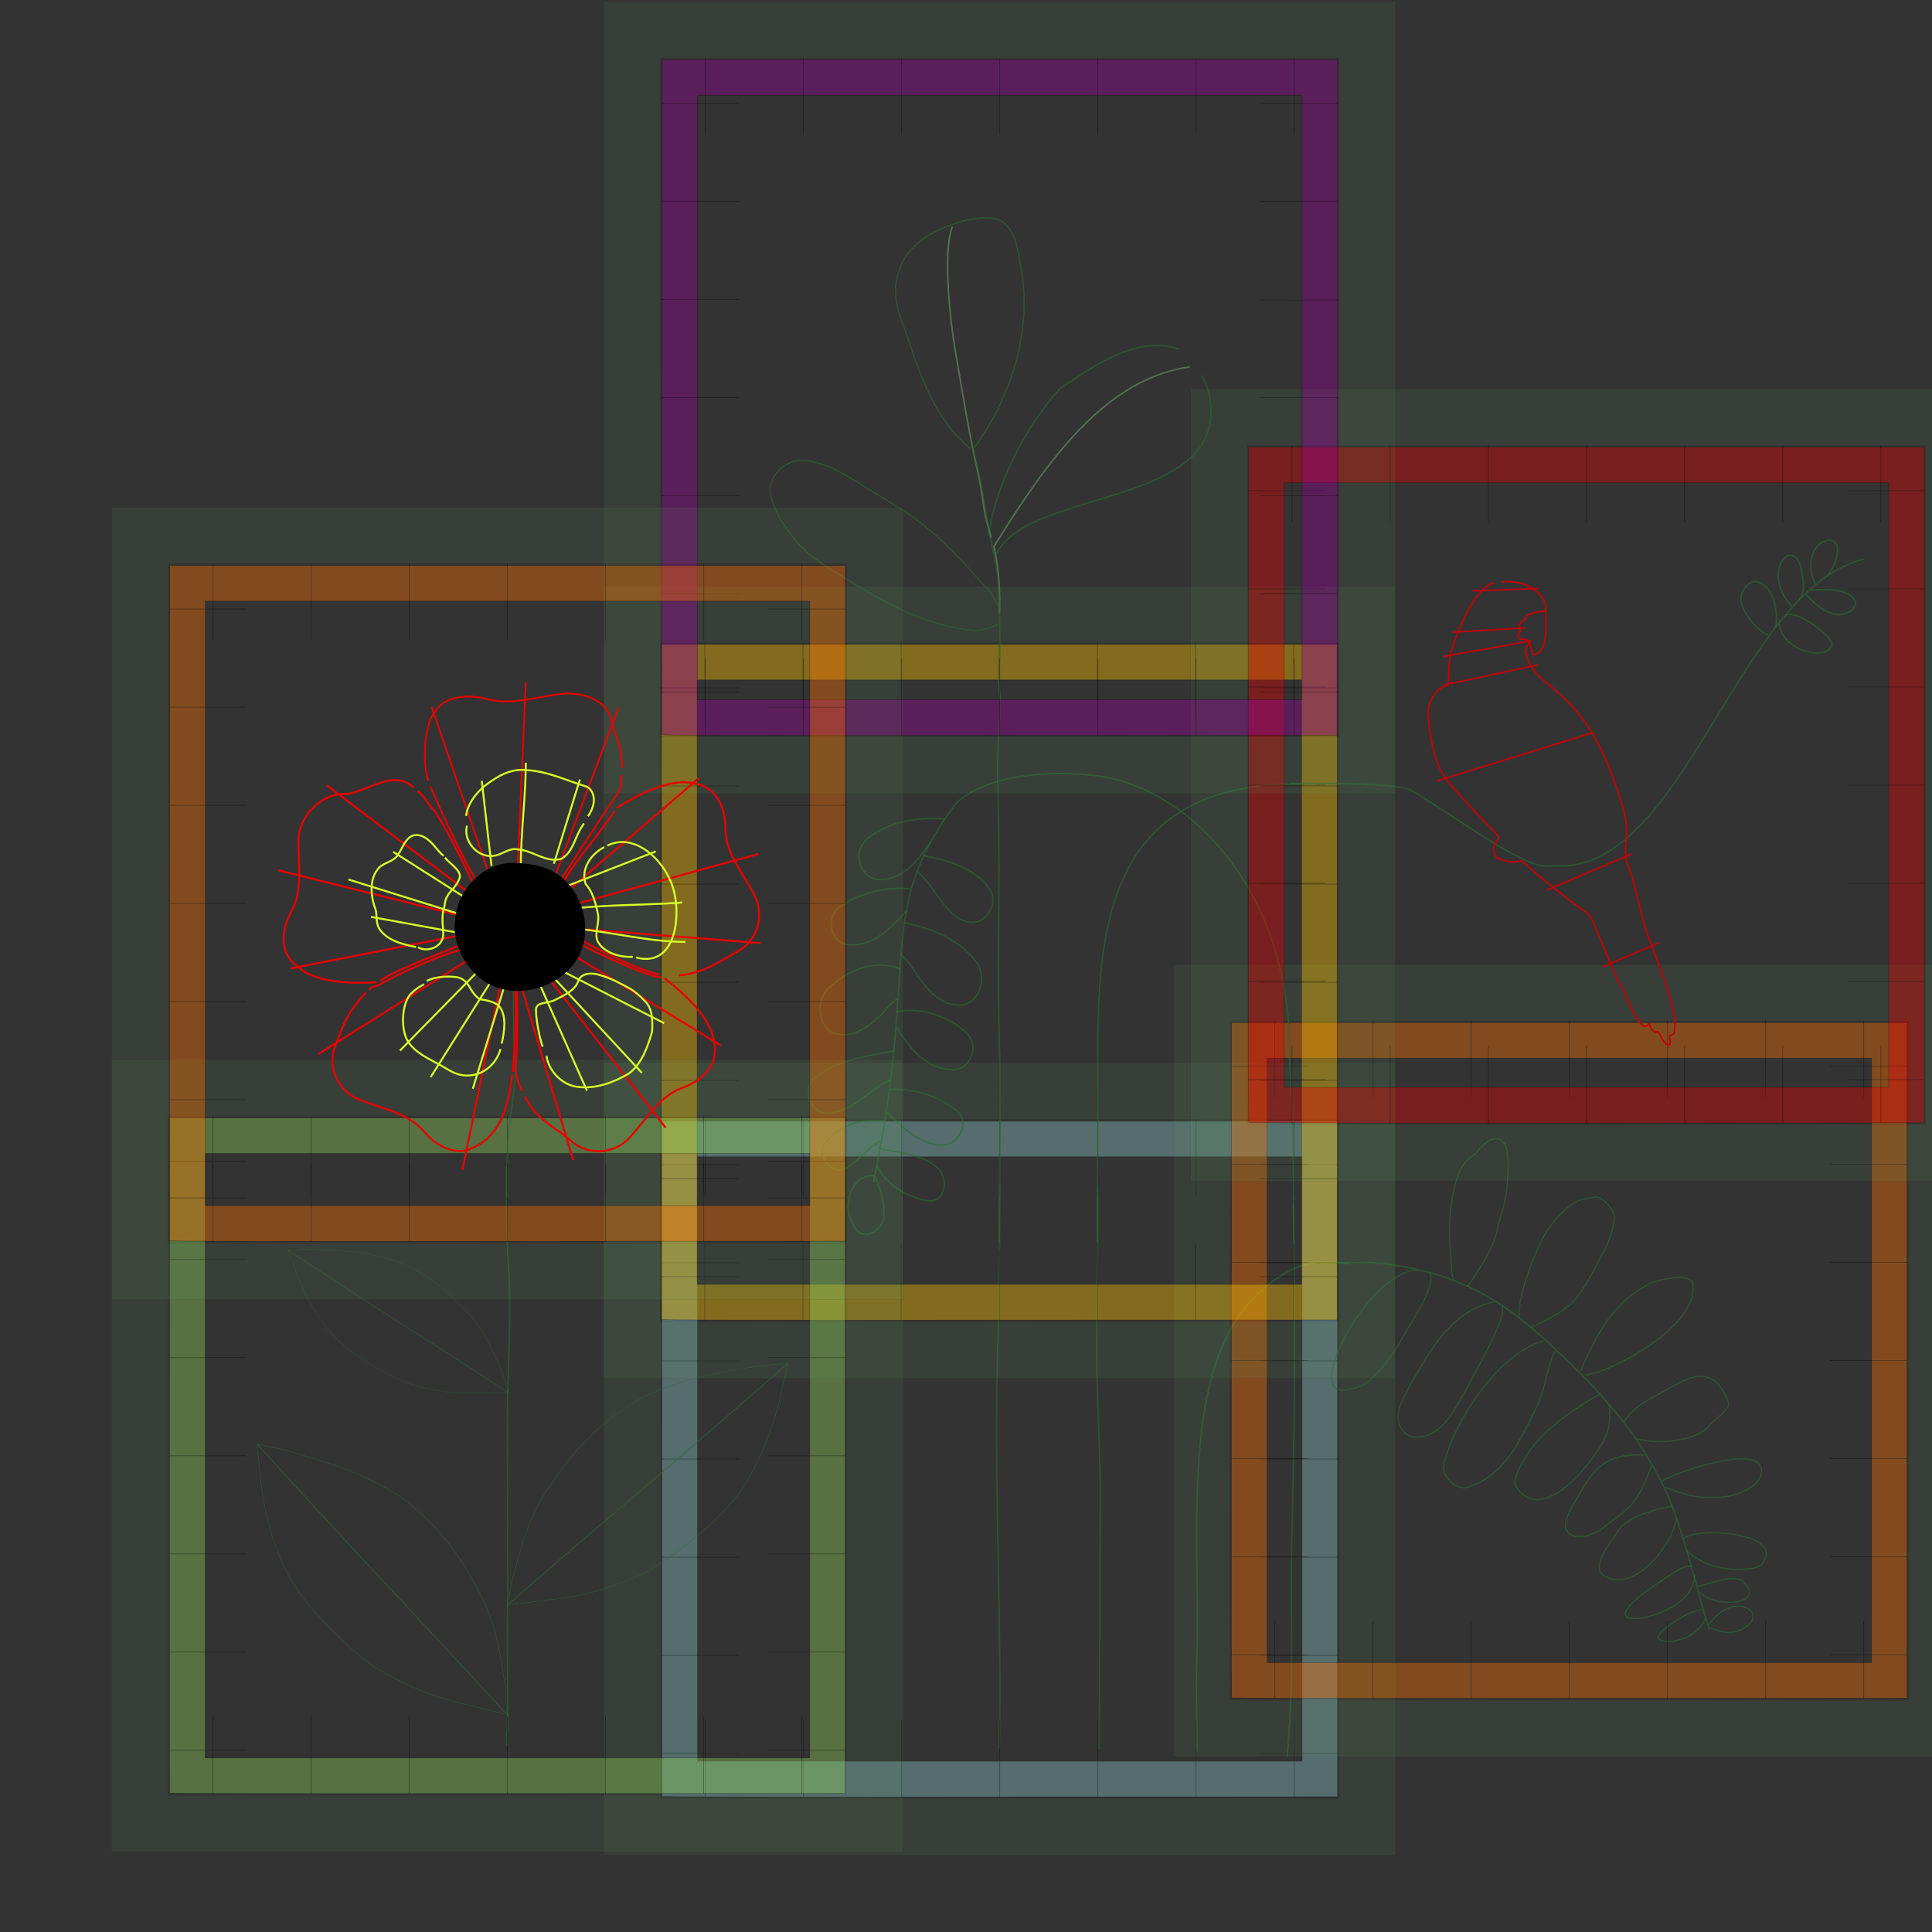 <?xml version="1.0" encoding="UTF-8" standalone="no"?>
<svg
   width="500mm"
   height="500mm"
   viewBox="0 0 500 500"
   version="1.1"
   id="svg196"
   sodipodi:docname="large-leafy-skirt-V2.svg"
   inkscape:version="1.3 (0e150ed6c4, 2023-07-21)"
   xml:space="preserve"
   inkscape:export-filename="large-leafy-skirt-V2.png"
   inkscape:export-xdpi="100"
   inkscape:export-ydpi="100"
   xmlns:inkscape="http://www.inkscape.org/namespaces/inkscape"
   xmlns:sodipodi="http://sodipodi.sourceforge.net/DTD/sodipodi-0.dtd"
   xmlns:xlink="http://www.w3.org/1999/xlink"
   xmlns="http://www.w3.org/2000/svg"
   xmlns:svg="http://www.w3.org/2000/svg"
   xmlns:inkstitch="http://inkstitch.org/namespace"><rect x="0" y="0" width="500" height="500" fill="#333333" stroke="none"/><sodipodi:namedview
     id="namedview198"
     pagecolor="#ffffff"
     bordercolor="#666666"
     borderopacity="1.0"
     inkscape:showpageshadow="2"
     inkscape:pageopacity="0.0"
     inkscape:pagecheckerboard="0"
     inkscape:deskcolor="#d1d1d1"
     showgrid="false"
     inkscape:document-units="mm"
     inkscape:zoom="0.77638727"
     inkscape:cx="1024.6175"
     inkscape:cy="908.05198"
     inkscape:window-width="2755"
     inkscape:window-height="1971"
     inkscape:window-x="1714"
     inkscape:window-y="61"
     inkscape:window-maximized="0"
     inkscape:current-layer="g62" /><defs
     id="defs200"><marker
   orient="auto"
   id="inkstitch-needle-point"><circle
     cx="0"
     cy="0"
     r="1.5"
     style="opacity:0.8;fill:context-stroke"
     id="circle15" /></marker><symbol
   id="inkstitch_ignore_object">&#10;      <title
   id="title25366">Ignore object when generating stitch plan</title>&#10;      <path
   inkscape:connector-curvature="0"
   style="opacity:1;vector-effect:none;fill:#fafafa;fill-opacity:1;fill-rule:evenodd;stroke:#ff0000;stroke-width:1.065;stroke-linecap:round;stroke-linejoin:miter;stroke-miterlimit:4;stroke-dasharray:3.195, 3.195;stroke-dashoffset:0;stroke-opacity:1"
   d="m 9.247,-2.6e-6 c -1.9e-6,5.107 -4.14,9.247 -9.247,9.247 C -5.107,9.247 -9.247,5.107 -9.247,-2.6e-6 c 10e-8,-2.452 0.974,-4.804 2.708,-6.538 1.734,-1.734 4.086,-2.708 6.538,-2.708 C 5.107,-9.247 9.247,-5.107 9.247,-2.6e-6 v 0"
   id="inkstitch_path25368"
   sodipodi:nodetypes="csssscc" />&#10;      <path
   style="color:#000000;font-style:normal;font-variant:normal;font-weight:normal;font-stretch:normal;font-size:medium;line-height:normal;font-family:sans-serif;font-variant-ligatures:normal;font-variant-position:normal;font-variant-caps:normal;font-variant-numeric:normal;font-variant-alternates:normal;font-feature-settings:normal;text-indent:0;text-align:start;text-decoration:none;text-decoration-line:none;text-decoration-style:solid;text-decoration-color:#000000;letter-spacing:normal;word-spacing:normal;text-transform:none;writing-mode:lr-tb;direction:ltr;text-orientation:mixed;dominant-baseline:auto;baseline-shift:baseline;text-anchor:start;white-space:normal;shape-padding:0;clip-rule:nonzero;display:inline;overflow:visible;visibility:visible;opacity:1;isolation:auto;mix-blend-mode:normal;color-interpolation:sRGB;color-interpolation-filters:linearRGB;solid-color:#000000;solid-opacity:1;vector-effect:none;fill:#ff0000;fill-opacity:1;fill-rule:nonzero;stroke:none;stroke-width:2.365;stroke-linecap:butt;stroke-linejoin:round;stroke-miterlimit:4;stroke-dasharray:none;stroke-dashoffset:0;stroke-opacity:1;paint-order:fill markers stroke;color-rendering:auto;image-rendering:auto;shape-rendering:auto;text-rendering:auto;enable-background:accumulate"
   d="M 5.967,-7.182 -7.511,5.807 c -0.173,0.167 -0.121,0.382 0.051,0.541 0.447,0.445 0.91,0.891 1.447,1.336 L 7.895,-5.754 c -0.445,-0.498 -0.763,-1.041 -1.341,-1.492 -0.13,-0.13 -0.385,-0.138 -0.587,0.064 z"
   id="inkstitch_path31147"
   inkscape:connector-curvature="0"
   sodipodi:nodetypes="ccccccc" />&#10;      <path
   style="color:#000000;font-style:normal;font-variant:normal;font-weight:normal;font-stretch:normal;font-size:medium;line-height:normal;font-family:sans-serif;font-variant-ligatures:normal;font-variant-position:normal;font-variant-caps:normal;font-variant-numeric:normal;font-variant-alternates:normal;font-feature-settings:normal;text-indent:0;text-align:start;text-decoration:none;text-decoration-line:none;text-decoration-style:solid;text-decoration-color:#000000;letter-spacing:normal;word-spacing:normal;text-transform:none;writing-mode:lr-tb;direction:ltr;text-orientation:mixed;dominant-baseline:auto;baseline-shift:baseline;text-anchor:start;white-space:normal;shape-padding:0;clip-rule:nonzero;display:inline;overflow:visible;visibility:visible;opacity:1;isolation:auto;mix-blend-mode:normal;color-interpolation:sRGB;color-interpolation-filters:linearRGB;solid-color:#000000;solid-opacity:1;vector-effect:none;fill:#ff0000;fill-opacity:1;fill-rule:nonzero;stroke:none;stroke-width:2.365;stroke-linecap:butt;stroke-linejoin:round;stroke-miterlimit:4;stroke-dasharray:none;stroke-dashoffset:0;stroke-opacity:1;paint-order:fill markers stroke;color-rendering:auto;image-rendering:auto;shape-rendering:auto;text-rendering:auto;enable-background:accumulate"
   d="m -6.378,-7.386 c -0.416,0.369 -0.833,0.822 -1.249,1.291 L 5.934,7.799 7.627,6.148 -5.621,-7.426 c -0.194,-0.194 -0.549,-0.191 -0.756,0.04 z"
   inkstitch_id="path31147-7"
   inkscape:connector-curvature="0"
   sodipodi:nodetypes="cccccc"
   id="path19494" />&#10;    </symbol>&#10;    </defs><g
     id="g62"
     inkscape:label="Design 1"
     transform="translate(-44.8, 0)"
     inkscape:groupmode="layer"
     style="display:inline"><path
       style="opacity:0.559;fill:none;stroke:#2a6c31;stroke-width:0.4;stroke-dasharray:none"
       d="m 377.921,454.791 c 2.09,-26.166 0.607,-33.219 1.178,-55.74 0.84,-33.138 0.898,-55.059 0.403,-87.257"
       id="path23"
       inkstitch:running_stitch_length_mm="4"
       inkstitch:bean_stitch_repeats="2"
       inkstitch:running_stitch_tolerance_mm="1.5"
       sodipodi:nodetypes="csc"
       inkstitch:lock_start="back_forth"
       inkstitch:lock_end="back_forth"
       inkstitch:lock_start_scale_mm="1.4"
       inkstitch:lock_end_scale_mm="1.4" /><path
       style="display:inline;opacity:0.559;fill:none;stroke:#2a6c31;stroke-width:0.4;stroke-dasharray:none;-ms-transform:rotate(360deg);-webkit-transform:rotate(360deg)"
       d="m 354.661,453.286 c -0.042,-1.97 -0.36,-17.206 -0.271,-19.196 1.76,-39.386 -6.964,-88.987 24.394,-105.341 6.713,-3.501 12.666,-1.715 15.197,-1.715"
       id="path52"
       inkstitch:running_stitch_length_mm="4"
       inkstitch:bean_stitch_repeats="2"
       inkstitch:running_stitch_tolerance_mm="1.5"
       sodipodi:nodetypes="cssc"
       inkstitch:lock_start_scale_mm="1.4"
       inkstitch:lock_end_scale_mm="1.4" /><path
       style="opacity:0.559;fill:none;stroke:#2a6c31;stroke-width:0.4;stroke-dasharray:none"
       d="m 329.273,452.624 c 0.147,-18.146 0.211,-40.342 0.273,-67.929 0.02,-8.912 -0.999,-25.17 -0.936,-34.931 0.065,-10.066 0.002,-14.335 0.271,-27.749 0.134,-6.678 0.006,-7.953 -0.007,-14.438"
       id="path1"
       sodipodi:nodetypes="csssc"
       inkstitch:running_stitch_length_mm="4"
       inkstitch:bean_stitch_repeats="2"
       inkstitch:running_stitch_tolerance_mm="1.5"
       inkstitch:lock_start_scale_mm="1.4"
       inkstitch:lock_end_scale_mm="1.4" /><path
       style="display:inline;opacity:0.559;fill:none;stroke:#2a6c31;stroke-width:0.4;stroke-dasharray:none;-ms-transform:rotate(360deg);-webkit-transform:rotate(360deg)"
       d="m 303.419,452.529 c 0.021,-3.051 0.141,-9.114 0.147,-12.505 0.053,-30.857 -1.434,-59.791 -0.616,-88.483 0.436,-15.295 0.418,-30.394 0.584,-44.979"
       id="path50"
       inkstitch:bean_stitch_repeats="2"
       inkstitch:running_stitch_length_mm="4"
       inkstitch:running_stitch_tolerance_mm="1.5"
       sodipodi:nodetypes="ccsc"
       inkstitch:lock_start_scale_mm="1.4"
       inkstitch:lock_end_scale_mm="1.4" /><g
       id="g28-6"
       inkscape:label="cadre bleu"
       style="-ms-transform:rotate(360deg);-webkit-transform:rotate(360deg)"
       transform="translate(193.526, 267.604)"><path
         style="opacity:0.1;fill:#6ba168;stroke:#000000;stroke-width:0.123;stroke-dasharray:none"
         d="M 7.562,110 V 7.48 H 110 212.438 V 110 212.52 H 110 7.562 Z m 190.219,0 V 22.138 H 110 22.219 V 110 197.862 H 110 197.781 Z"
         id="path19-15"
         inkscape:label="plastic frame" /><g
         id="command_group5883"
         inkscape:label="Commande Ink/Stitch: Ignore this object (do not stitch)"
         transform="scale(0.265, 0.265)"
         style="display:none"><path
           id="command_connector7360"
           d="m 297.892,-1.693 8.46,29.964"
           style="fill:none;stroke:#000000;stroke-width:1px;stroke-opacity:0.5"
           inkscape:connection-start="#command_use3538"
           inkscape:connection-end="#path19-15"
           inkscape:label="connecteur"
           inkscape:connector-type="polyline"
           inkscape:connector-curvature="0" /><use
           id="command_use3538"
           xlink:href="#inkstitch_ignore_object"
           height="100%"
           width="100%"
           x="297.89"
           y="-1.728"
           inkscape:label="marqueur de commande" /></g><path
         style="opacity:0.387;fill:#8bcbcb;stroke:#000000;stroke-width:0.123;stroke-dasharray:none"
         d="m 22.608,197.265 c -0.042,-0.112 -0.058,-39.466 -0.036,-87.453 l 0.042,-87.25 h 87.412 87.412 v 87.412 87.412 l -87.377,0.041 c -69.816,0.033 -87.392,-8e-5 -87.454,-0.163 z M 188.25,109.974 V 31.75 H 110.026 31.802 v 78.224 78.224 h 78.224 78.224 z"
         id="path20-5"
         inkscape:label="safety margin" /><g
         id="command_group2084"
         inkscape:label="Commande Ink/Stitch: Ignore this object (do not stitch)"
         transform="scale(0.265, 0.265)"
         style="display:none"><path
           id="command_connector2207"
           d="m 407.722,55.307 0.667,29.964"
           style="fill:none;stroke:#000000;stroke-width:1px;stroke-opacity:0.5"
           inkscape:connection-start="#command_use5998"
           inkscape:connection-end="#path20-5"
           inkscape:label="connecteur"
           inkscape:connector-type="polyline"
           inkscape:connector-curvature="0" /><use
           id="command_use5998"
           xlink:href="#inkstitch_ignore_object"
           height="100%"
           width="100%"
           x="407.719"
           y="55.272"
           inkscape:label="marqueur de commande" /></g><path
         id="path38-4"
         style="opacity:0.303;fill:none;stroke:#000000;stroke-width:0.2;stroke-dasharray:none"
         d="m 177.5,33.8 h 20 m -20,152.4 h 20 m -20,-25.4 h 20 m -20,-101.6 h 20 m -20,76.2 h 20 m -20,-50.8 h 20 m -20,25.4 h 20 M 22.5,33.8 h 20 m -20,152.4 h 20 m -20,-25.4 h 20 M 22.5,59.2 h 20 m -20,76.2 h 20 m -20,-50.8 h 20 m -20,25.4 h 20 m 143.7,67.5 v 20 m -152.4,-20 v 20 m 25.4,-20 v 20 m 101.6,-20 v 20 m -76.2,-20 v 20 m 50.8,-20 v 20 m -25.4,-20 v 20 M 186.2,22 V 42 M 33.8,22 V 42 M 59.2,22 V 42 M 160.8,22 V 42 M 84.6,22 V 42 M 135.4,22 V 42 M 110,22 v 20" /><g
         id="command_group5787"
         inkscape:label="Commande Ink/Stitch: Ignore this object (do not stitch)"
         transform="scale(0.265, 0.265)"
         style="display:none"><path
           id="command_connector1807"
           d="m 304.155,53.185 15.593,50.529"
           style="fill:none;stroke:#000000;stroke-width:1px;stroke-opacity:0.5"
           inkscape:connection-start="#command_use5076"
           inkscape:connection-end="#path38-4"
           inkscape:label="connecteur"
           inkscape:connector-type="polyline"
           inkscape:connector-curvature="0" /><use
           id="command_use5076"
           xlink:href="#inkstitch_ignore_object"
           height="100%"
           width="100%"
           x="304.153"
           y="53.15"
           inkscape:label="marqueur de commande" /></g></g></g><g
     inkscape:groupmode="layer"
     id="layer1"
     inkscape:label="Design 2 droite"
     style="display:inline"
     transform="translate(28.288, 405.252)"><g
       id="g71"><path
         style="opacity:0.559;fill:none;stroke:#2a6c31;stroke-width:0.4;stroke-dasharray:none"
         d="m 312.696,-78.472 c 5.527,0.002 10.976,0.008 13.957,-0.044 28.586,2.431 40.64,15.731 54.709,29.341 4.301,4.349 11.476,12.651 14.459,17.351 6.939,10.933 8.658,15.775 11.177,23.75 3.262,10.328 4.883,18.115 7.158,24.623"
         id="path62"
         inkstitch:bean_stitch_repeats="2"
         inkstitch:running_stitch_length_mm="4"
         inkstitch:running_stitch_tolerance_mm="1.5"
         inkstitch:lock_start="back_forth"
         inkstitch:lock_start_scale_mm="1.5"
         inkstitch:lock_end="back_forth"
         inkstitch:lock_end_scale_mm="1.5"
         sodipodi:nodetypes="cccssc" /><path
         style="opacity:0.559;fill:none;stroke:#2a6c31;stroke-width:0.329;stroke-dasharray:none"
         d="m 341.764,-75.642 c 1.366,2.01 -2.104,8.554 -5.149,13.296 -1.803,2.808 -3.094,5.757 -5.202,8.447 -3.74,4.773 -5.73,7.733 -11.745,8.391 -10.521,1.151 6.29,-30.732 19.059,-31.13"
         id="path3"
         sodipodi:nodetypes="csssc"
         inkstitch:bean_stitch_repeats="2"
         inkstitch:running_stitch_length_mm="4"
         inkstitch:lock_start="back_forth"
         inkstitch:lock_start_scale_mm="1.4"
         inkstitch:lock_end="back_forth"
         inkstitch:lock_end_scale_mm="1.4" /><path
         style="opacity:0.559;fill:none;stroke:#2a6c31;stroke-width:0.329;stroke-dasharray:none"
         d="m 351.488,-72.212 c 3.018,-4.628 6.671,-9.674 7.833,-15.197 0.691,-3.289 2.046,-6.73 2.375,-10.073 0.204,-2.081 0.675,-7.221 -0.071,-10.397 -0.579,-2.466 -2.7,-3.762 -5.439,-1.51 -1.916,1.575 -1.912,2.346 -3.703,3.515 -5.653,3.689 -6.056,18.639 -5.369,24.467 0.248,2.106 -0.054,5.447 0.765,7.35"
         id="path9"
         sodipodi:nodetypes="cssssssc"
         inkstitch:bean_stitch_repeats="2"
         inkstitch:running_stitch_length_mm="4"
         inkstitch:lock_start="back_forth"
         inkstitch:lock_start_scale_mm="1.4"
         inkstitch:lock_end="back_forth"
         inkstitch:lock_end_scale_mm="1.4" /><path
         style="opacity:0.559;fill:none;stroke:#2a6c31;stroke-width:0.329;stroke-dasharray:none"
         d="m 360.425,-67.098 c 1.094,2.358 -3.989,11.491 -6.475,16.254 -1.84,3.526 -4.098,7.624 -6.214,11.02 -2.228,3.576 -6.43,7.687 -11.33,6.182 -5.506,-3.375 -1.683,-9.721 0.189,-13.012 5.821,-10.228 11.128,-19.632 22.278,-21.766"
         id="path4"
         sodipodi:nodetypes="csscsc"
         inkstitch:bean_stitch_repeats="2"
         inkstitch:running_stitch_length_mm="4"
         inkstitch:lock_start="back_forth"
         inkstitch:lock_start_scale_mm="1.4"
         inkstitch:lock_end="back_forth"
         inkstitch:lock_end_scale_mm="1.4" /><path
         style="opacity:0.559;fill:none;stroke:#2a6c31;stroke-width:0.329;stroke-dasharray:none"
         d="m 367.838,-61.583 c 1.178,-0.85 8.743,-3.692 11.858,-7.751 3.238,-4.22 4.392,-7.324 7.12,-12.022 1.152,-1.985 3.133,-7.585 2.584,-9.871 -0.035,-0.144 -2.616,-4.649 -5.01,-4.194 -2.599,0.494 -6.04,-0.195 -12.22,8.591 -2.298,3.266 -7.917,16.65 -7.301,22.86"
         id="path8"
         sodipodi:nodetypes="csssssc"
         inkstitch:bean_stitch_repeats="2"
         inkstitch:running_stitch_length_mm="4"
         inkstitch:lock_start="back_forth"
         inkstitch:lock_start_scale_mm="1.4"
         inkstitch:lock_end="back_forth"
         inkstitch:lock_end_scale_mm="1.4" /><path
         style="opacity:0.559;fill:none;stroke:#2a6c31;stroke-width:0.329;stroke-dasharray:none"
         d="m 374.189,-55.62 c -2.15,4.118 -2.467,9.411 -4.402,13.64 -1.333,2.914 -3.756,7.722 -5.418,10.512 -4.299,7.214 -8.689,9.746 -12.758,11.088 -2.758,0.909 -6.96,-2.525 -6.189,-5.932 2.443,-10.798 13.958,-28.697 25.736,-31.894"
         id="path5"
         sodipodi:nodetypes="cssssc"
         inkstitch:bean_stitch_repeats="2"
         inkstitch:running_stitch_length_mm="4"
         inkstitch:lock_start="back_forth"
         inkstitch:lock_start_scale_mm="1.4"
         inkstitch:lock_end="back_forth"
         inkstitch:lock_end_scale_mm="1.4" /><path
         style="opacity:0.559;fill:none;stroke:#2a6c31;stroke-width:0.329;stroke-dasharray:none"
         d="m 381.821,-49.374 c 7.048,-0.568 30.362,-13.392 27.885,-23.795 -0.737,-3.097 -10.046,-0.449 -11.205,0.166 -9.662,5.126 -13.359,12.851 -17.75,22.562"
         id="path7"
         sodipodi:nodetypes="cssc"
         inkstitch:bean_stitch_repeats="2"
         inkstitch:running_stitch_length_mm="4"
         inkstitch:lock_start="back_forth"
         inkstitch:lock_start_scale_mm="1.4"
         inkstitch:lock_end="back_forth"
         inkstitch:lock_end_scale_mm="1.4" /><path
         style="opacity:0.559;fill:none;stroke:#2a6c31;stroke-width:0.329;stroke-dasharray:none"
         d="m 388.168,-41.91 c -0.046,0.868 0.766,4.777 -0.982,8.601 -2.421,5.296 -13.528,19.988 -20.822,15.228 -0.951,-0.621 -1.947,-1.713 -2.516,-2.988 -0.628,-1.408 1.546,-5.016 2.161,-6.197 3.932,-7.556 14.431,-14.246 19.738,-17.186"
         id="path6"
         sodipodi:nodetypes="cssssc"
         inkstitch:bean_stitch_repeats="2"
         inkstitch:running_stitch_length_mm="4"
         inkstitch:lock_start="back_forth"
         inkstitch:lock_start_scale_mm="1.4"
         inkstitch:lock_end="back_forth"
         inkstitch:lock_end_scale_mm="1.4" /><path
         style="opacity:0.559;fill:none;stroke:#2a6c31;stroke-width:0.329;stroke-dasharray:none"
         d="m 391.974,-37.244 c 2.058,-3.257 4.858,-4.958 7.482,-6.362 7.717,-4.128 15.16,-10.538 19.607,1.36 0.611,1.636 -4.143,4.774 -5.557,6.451 -2.322,2.754 -10.576,4.695 -18.098,2.941"
         id="path10"
         sodipodi:nodetypes="csssc"
         inkstitch:bean_stitch_repeats="2"
         inkstitch:running_stitch_length_mm="4"
         inkstitch:lock_start="back_forth"
         inkstitch:lock_start_scale_mm="1.4"
         inkstitch:lock_end="back_forth"
         inkstitch:lock_end_scale_mm="1.4" /><path
         style="opacity:0.559;fill:none;stroke:#2a6c31;stroke-width:0.329;stroke-dasharray:none"
         d="m 397.815,-28.645 c -11.221,-0.823 -14.092,4.354 -18.187,11.482 -3.379,5.882 -3.401,7.565 -1.474,8.99 1.923,1.423 6.37,0.134 8.827,-1.951 5.573,-4.729 8.095,-4.333 12.331,-16.315"
         id="path11"
         sodipodi:nodetypes="csssc"
         inkstitch:bean_stitch_repeats="2"
         inkstitch:running_stitch_length_mm="4"
         inkstitch:lock_start="back_forth"
         inkstitch:lock_start_scale_mm="1.4"
         inkstitch:lock_end="back_forth"
         inkstitch:lock_end_scale_mm="1.4" /><path
         style="opacity:0.559;fill:none;stroke:#2a6c31;stroke-width:0.329;stroke-dasharray:none"
         d="m 401.861,-21.975 c 5.204,-2.982 24.781,-9.181 25.677,-3.237 0.872,5.787 -11.685,10.93 -24.868,4.78"
         id="path12"
         sodipodi:nodetypes="csc"
         inkstitch:bean_stitch_repeats="2"
         inkstitch:running_stitch_length_mm="4"
         inkstitch:lock_start="back_forth"
         inkstitch:lock_start_scale_mm="1.4"
         inkstitch:lock_end="back_forth"
         inkstitch:lock_end_scale_mm="1.4" /><path
         style="opacity:0.559;fill:none;stroke:#2a6c31;stroke-width:0.329;stroke-dasharray:none"
         d="m 405.687,-12.295 c -2.368,9.558 -12.452,19.393 -19.016,14.687 -2.975,-2.133 0.879,-7.187 3.229,-10.522 2.333,-4.874 11.021,-6.626 14.601,-7.341"
         id="path13"
         sodipodi:nodetypes="cacc"
         inkstitch:bean_stitch_repeats="2"
         inkstitch:running_stitch_length_mm="4"
         inkstitch:lock_start="back_forth"
         inkstitch:lock_start_scale_mm="1.4"
         inkstitch:lock_end="back_forth"
         inkstitch:lock_end_scale_mm="1.4" /><path
         style="opacity:0.559;fill:none;stroke:#2a6c31;stroke-width:0.329;stroke-dasharray:none"
         d="m 407.372,-7.038 c 3.051,-2.974 24.342,-1.894 21.111,5.368 -0.977,2.196 -2.819,2.283 -4.577,2.449 -6.176,0.582 -11.655,-0.967 -15.812,-4.847"
         id="path14"
         sodipodi:nodetypes="cssc"
         inkstitch:bean_stitch_repeats="2"
         inkstitch:running_stitch_length_mm="4"
         inkstitch:lock_start="back_forth"
         inkstitch:lock_start_scale_mm="1.4"
         inkstitch:lock_end="back_forth"
         inkstitch:lock_end_scale_mm="1.4" /><path
         style="opacity:0.559;fill:none;stroke:#2a6c31;stroke-width:0.329;stroke-dasharray:none"
         d="m 409.727,0.221 c -1.654,-0.413 -2.715,0.133 -7.002,2.917 -8.482,5.508 -10.951,8.512 -10.33,9.734 0.762,1.501 6.785,0.659 11.457,-1.873 3.884,-2.105 6.648,-5.485 6.385,-8.682"
         id="path15"
         sodipodi:nodetypes="csssc"
         inkstitch:bean_stitch_repeats="2"
         inkstitch:running_stitch_length_mm="4"
         inkstitch:lock_start="back_forth"
         inkstitch:lock_start_scale_mm="1.4"
         inkstitch:lock_end="back_forth"
         inkstitch:lock_end_scale_mm="1.4" /><path
         style="opacity:0.559;fill:none;stroke:#2a6c31;stroke-width:0.329;stroke-dasharray:none"
         d="m 411.309,5.258 c 2.744,-0.512 9.288,-3.379 11.558,-1.198 2.797,2.688 1.668,4.603 -1.493,5.188 -2.848,0.527 -7.468,-0.01 -9.777,-2.388"
         id="path16"
         sodipodi:nodetypes="cssc"
         inkstitch:bean_stitch_repeats="2"
         inkstitch:running_stitch_length_mm="4"
         inkstitch:lock_start="back_forth"
         inkstitch:lock_start_scale_mm="1.4"
         inkstitch:lock_end="back_forth"
         inkstitch:lock_end_scale_mm="1.4" /><path
         style="opacity:0.559;fill:none;stroke:#2a6c31;stroke-width:0.329;stroke-dasharray:none"
         d="m 412.577,11.404 c -2.366,-0.406 -7.152,2.57 -10.336,5.164 -5.72,4.66 8.953,4.247 10.882,-3.462"
         id="path17"
         sodipodi:nodetypes="csc"
         inkstitch:bean_stitch_repeats="2"
         inkstitch:running_stitch_length_mm="4"
         inkstitch:lock_start="back_forth"
         inkstitch:lock_start_scale_mm="1.4"
         inkstitch:lock_end="back_forth"
         inkstitch:lock_end_scale_mm="1.4" /><path
         style="opacity:0.559;fill:none;stroke:#2a6c31;stroke-width:0.329;stroke-dasharray:none"
         d="m 413.98,15.117 c 3.687,-4.803 7.852,-5.755 10.635,-3.707 0.91,0.669 0.958,2.364 0.372,3.047 -2.902,3.381 -6.927,3.323 -10.564,1.564"
         id="path18"
         sodipodi:nodetypes="cssc"
         inkstitch:bean_stitch_repeats="2"
         inkstitch:running_stitch_length_mm="4"
         inkstitch:lock_start="back_forth"
         inkstitch:lock_start_scale_mm="1.4"
         inkstitch:lock_end="back_forth"
         inkstitch:lock_end_scale_mm="1.4" /></g><g
       id="g57"
       inkscape:label="cadre orange"
       transform="translate(267.837, -163.152)"
       style="-ms-transform:rotate(360deg);-webkit-transform:rotate(360deg)"><path
         style="opacity:0.1;fill:#6ba168;stroke:#000000;stroke-width:0.123;stroke-dasharray:none"
         d="M 7.562,110 V 7.48 H 110 212.438 V 110 212.52 H 110 7.562 Z m 190.219,0 V 22.138 H 110 22.219 V 110 197.862 H 110 197.781 Z"
         id="path51"
         inkscape:label="plastic frame" /><g
         id="command_group8282"
         inkscape:label="Commande Ink/Stitch: Ignore this object (do not stitch)"
         transform="matrix(0.265 0 0 0.265 -440 -218)"
         style="display:none"><path
           id="command_connector8070"
           d="m 2050.179,822.244 2.05,29.965"
           style="fill:none;stroke:#000000;stroke-width:1px;stroke-opacity:0.5"
           inkscape:connection-start="#command_use9408"
           inkscape:connection-end="#path51"
           inkscape:label="connecteur"
           inkscape:connector-type="polyline"
           inkscape:connector-curvature="0" /><use
           id="command_use9408"
           xlink:href="#inkstitch_ignore_object"
           height="100%"
           width="100%"
           x="2050.176"
           y="822.209"
           inkscape:label="marqueur de commande" /></g><path
         style="opacity:0.387;fill:#ff7200;stroke:#000000;stroke-width:0.123;stroke-dasharray:none"
         d="m 22.608,197.265 c -0.042,-0.112 -0.058,-39.466 -0.036,-87.453 l 0.042,-87.25 h 87.412 87.412 v 87.412 87.412 l -87.377,0.041 c -69.816,0.033 -87.392,-8e-5 -87.454,-0.163 z M 188.25,109.974 V 31.75 H 110.026 31.802 v 78.224 78.224 h 78.224 78.224 z"
         id="path53"
         inkscape:label="safety margin" /><g
         id="command_group8017"
         inkscape:label="Commande Ink/Stitch: Ignore this object (do not stitch)"
         transform="matrix(0.265 0 0 0.265 -440 -218)"
         style="display:none"><path
           id="command_connector8795"
           d="m 2010.394,879.245 5.682,29.965"
           style="fill:none;stroke:#000000;stroke-width:1px;stroke-opacity:0.5"
           inkscape:connection-start="#command_use6238"
           inkscape:connection-end="#path53"
           inkscape:label="connecteur"
           inkscape:connector-type="polyline"
           inkscape:connector-curvature="0" /><use
           id="command_use6238"
           xlink:href="#inkstitch_ignore_object"
           height="100%"
           width="100%"
           x="2010.391"
           y="879.209"
           inkscape:label="marqueur de commande" /></g><path
         id="path55"
         style="opacity:0.303;fill:none;stroke:#000000;stroke-width:0.2;stroke-dasharray:none"
         d="m 177.5,33.8 h 20 m -20,152.4 h 20 m -20,-25.4 h 20 m -20,-101.6 h 20 m -20,76.2 h 20 m -20,-50.8 h 20 m -20,25.4 h 20 M 22.5,33.8 h 20 m -20,152.4 h 20 m -20,-25.4 h 20 M 22.5,59.2 h 20 m -20,76.2 h 20 m -20,-50.8 h 20 m -20,25.4 h 20 m 143.7,67.5 v 20 m -152.4,-20 v 20 m 25.4,-20 v 20 m 101.6,-20 v 20 m -76.2,-20 v 20 m 50.8,-20 v 20 m -25.4,-20 v 20 M 186.2,22 V 42 M 33.8,22 V 42 M 59.2,22 V 42 M 160.8,22 V 42 M 84.6,22 V 42 M 135.4,22 V 42 M 110,22 v 20" /><g
         id="command_group6321"
         inkscape:label="Commande Ink/Stitch: Ignore this object (do not stitch)"
         transform="matrix(0.265 0 0 0.265 -440 -218)"
         style="display:none"><path
           id="command_connector7646"
           d="m 2027.514,877.122 51.229,361.619"
           style="fill:none;stroke:#000000;stroke-width:1px;stroke-opacity:0.5"
           inkscape:connection-start="#command_use9095"
           inkscape:connection-end="#path55"
           inkscape:label="connecteur"
           inkscape:connector-type="polyline"
           inkscape:connector-curvature="0" /><use
           id="command_use9095"
           xlink:href="#inkstitch_ignore_object"
           height="100%"
           width="100%"
           x="2027.511"
           y="877.087"
           inkscape:label="marqueur de commande" /></g></g></g><g
     id="g60"
     style="display:inline;-ms-transform:rotate(360deg);-webkit-transform:rotate(360deg)"
     transform="translate(-22.207, 358.23)"
     inkscape:label="Design 3 milieu"
     inkscape:groupmode="layer"><g
       id="g38"
       transform="translate(162.114, -577.765)"
       style="-ms-transform:rotate(360deg);-webkit-transform:rotate(360deg)"><path
         style="opacity:0.559;fill:none;stroke:#2a6c31;stroke-width:0.4;stroke-dasharray:none"
         d="m 210.945,547.531 c -0.093,-6.078 -0.045,-23.161 -0.239,-29.558 -0.215,-7.124 -0.832,-14.249 -0.896,-21.386 -0.36,-40.327 -25.195,-66.293 -48.668,-70.125 -15.104,-2.054 -31.086,0.181 -37.953,7.357 -20.9,28.092 -9.099,41.394 -21.053,97.596"
         id="path56"
         transform="translate(-16, -6)"
         sodipodi:nodetypes="cssccc"
         inkstitch:bean_stitch_repeats="2"
         inkstitch:running_stitch_length_mm="4"
         inkstitch:running_stitch_tolerance_mm="1.5"
         inkstitch:lock_start="back_forth"
         inkstitch:lock_start_scale_mm="1.5"
         inkstitch:lock_end="back_forth"
         inkstitch:lock_end_scale_mm="1.5" /><path
         style="opacity:0.559;fill:none;stroke:#2a6c31;stroke-width:0.4;stroke-dasharray:none"
         d="m 86.371,523.815 c -5.971,-0.631 -8.46,8.165 -5.643,12.193 1.875,5.532 8.227,2.487 8.111,-2.263 0.174,-3.205 -0.993,-6.966 -2.387,-9.818"
         id="path24"
         inkstitch:running_stitch_length_mm="4"
         inkstitch:bean_stitch_repeats="2"
         inkstitch:running_stitch_tolerance_mm="1.5"
         sodipodi:nodetypes="cccc" /><path
         style="opacity:0.559;fill:none;stroke:#2a6c31;stroke-width:0.4;stroke-dasharray:none"
         d="m 86.921,520.981 c 2.396,5.049 7.822,8.504 13.268,9.305 4.997,0.755 5.43,-6.64 2.128,-8.836 -4.094,-3.478 -9.796,-3.416 -14.724,-4.792"
         id="path25"
         inkstitch:running_stitch_length_mm="4"
         inkstitch:bean_stitch_repeats="2"
         inkstitch:running_stitch_tolerance_mm="1.5" /><path
         style="opacity:0.559;fill:none;stroke:#2a6c31;stroke-width:0.4;stroke-dasharray:none"
         d="m 89.239,509.721 c -5.763,-0.787 -11.414,0.665 -15.024,4.983 -3.973,3.654 1.89,10.214 5.835,6.475 2.868,-1.81 4.827,-4.803 7.906,-6.314"
         id="path26"
         inkstitch:running_stitch_length_mm="4"
         inkstitch:bean_stitch_repeats="2"
         inkstitch:running_stitch_tolerance_mm="1.5"
         sodipodi:nodetypes="cccc" /><path
         style="opacity:0.559;fill:none;stroke:#2a6c31;stroke-width:0.4;stroke-dasharray:none"
         d="m 90.264,501.467 c 5.933,-0.316 12.56,1.551 17.16,5.361 4.174,2.898 0.669,9.447 -3.817,9.021 -5.482,-0.017 -10.319,-4.966 -14.079,-8.502"
         id="path27"
         inkstitch:running_stitch_length_mm="4"
         inkstitch:bean_stitch_repeats="2"
         inkstitch:running_stitch_tolerance_mm="1.5"
         sodipodi:nodetypes="cccc" /><path
         style="opacity:0.559;fill:none;stroke:#2a6c31;stroke-width:0.4;stroke-dasharray:none"
         d="m 91.525,491.54 c -6.856,1.112 -14.133,2.282 -19.888,6.442 -4.332,2.436 -2.084,10.224 2.862,9.577 6.562,-0.227 10.448,-6.168 16.139,-8.579"
         id="path28"
         inkstitch:running_stitch_length_mm="4"
         inkstitch:bean_stitch_repeats="2"
         inkstitch:running_stitch_tolerance_mm="1.5"
         sodipodi:nodetypes="cccc" /><path
         style="opacity:0.559;fill:none;stroke:#2a6c31;stroke-width:0.4;stroke-dasharray:none"
         d="m 92.04,481.387 c 6.032,-1.307 13.857,1.135 18.166,5.486 3.603,3.209 0.921,10.17 -4.048,9.465 -6.293,-0.147 -11.109,-5.958 -14.008,-11.021"
         id="path29"
         sodipodi:nodetypes="cccc"
         inkstitch:running_stitch_length_mm="4"
         inkstitch:bean_stitch_repeats="2"
         inkstitch:running_stitch_tolerance_mm="1.5" /><path
         style="opacity:0.559;fill:none;stroke:#2a6c31;stroke-width:0.4;stroke-dasharray:none"
         d="m 92.964,470.219 c -6.406,-2.369 -12.67,0.057 -17.799,4.408 -3.61,2.804 -3.728,8.31 -0.681,11.55 4.516,2.87 9.712,-0.201 13.034,-3.445 1.904,-1.659 2.749,-3.345 4.876,-4.727"
         id="path30"
         inkstitch:running_stitch_length_mm="4"
         inkstitch:bean_stitch_repeats="2"
         inkstitch:running_stitch_tolerance_mm="1.5"
         sodipodi:nodetypes="ccccc" /><path
         style="opacity:0.559;fill:none;stroke:#2a6c31;stroke-width:0.4;stroke-dasharray:none"
         d="m 94.243,458.434 c 6.655,1.105 15.163,4.701 18.857,10.597 2.484,3.896 0.33,10.743 -4.878,10.578 -6.066,0.014 -9.552,-5.946 -12.532,-10.395 -0.508,-0.73 -1.815,-2.057 -2.462,-2.679"
         id="path31"
         sodipodi:nodetypes="ccccc"
         inkstitch:running_stitch_length_mm="4"
         inkstitch:bean_stitch_repeats="2"
         inkstitch:running_stitch_tolerance_mm="1.5" /><path
         style="opacity:0.559;fill:none;stroke:#2a6c31;stroke-width:0.4;stroke-dasharray:none"
         d="m 95.737,449.581 c -6.385,-0.522 -12.165,0.716 -17.606,4.212 -4.453,2.059 -3.546,9.659 1.29,10.206 6.652,0.785 11.15,-4.243 15.304,-8.8"
         id="path32"
         inkstitch:running_stitch_length_mm="4"
         inkstitch:bean_stitch_repeats="2"
         inkstitch:running_stitch_tolerance_mm="1.5"
         sodipodi:nodetypes="cccc" /><path
         style="opacity:0.559;fill:none;stroke:#2a6c31;stroke-width:0.4;stroke-dasharray:none"
         d="m 104.405,431.493 c -6.5,-0.651 -15.685,0.921 -20.401,5.66 -3.404,3.39 -1.001,10.356 4.088,10.01 5.909,0.041 9.918,-5.466 12.894,-9.87"
         id="path33"
         sodipodi:nodetypes="cccc"
         inkstitch:running_stitch_length_mm="4"
         inkstitch:bean_stitch_repeats="2"
         inkstitch:running_stitch_tolerance_mm="1.5" /><path
         style="opacity:0.559;fill:none;stroke:#2a6c31;stroke-width:0.4;stroke-dasharray:none"
         d="m 99.229,441.021 c 6.265,1.041 13.385,3.293 17.03,8.719 2.562,3.894 -1.533,9.868 -6.116,8.241 -5.418,-1.35 -8.508,-9.826 -12.782,-12.892"
         id="path34"
         sodipodi:nodetypes="cccc"
         inkstitch:running_stitch_length_mm="4"
         inkstitch:bean_stitch_repeats="2"
         inkstitch:running_stitch_tolerance_mm="1.5" /></g><path
       style="opacity:0.559;fill:none;stroke:#2a6c31;stroke-width:0.4;stroke-dasharray:none"
       d="m 280.873,-34.906 c -0.149,-7.589 0.352,-40.036 0.113,-47.672 -0.906,-28.971 0.172,-43.441 -0.436,-66.832 -0.679,-26.125 1.335,-18.068 0.075,-34.214"
       id="path54"
       sodipodi:nodetypes="cssc"
       inkstitch:running_stitch_length_mm="4"
       inkstitch:bean_stitch_repeats="2"
       inkstitch:running_stitch_tolerance_mm="1.5" /><path
       style="display:inline;opacity:0.559;fill:none;stroke:#2a6c31;stroke-width:0.4;stroke-dasharray:none"
       d="m 306.233,-36.764 c -0.277,-5.901 0.305,-36.936 0.083,-42.802 0.023,-30.166 -0.692,-68.06 38.559,-74.762 1.352,-0.231 4.26,-0.721 7.243,-0.831 3.231,-0.119 7.003,-0.13 10.607,-0.102"
       id="path58"
       sodipodi:nodetypes="ccssc"
       inkstitch:bean_stitch_repeats="2"
       inkstitch:running_stitch_length_mm="4"
       inkstitch:running_stitch_tolerance_mm="1.5"
       inkstitch:lock_start="back_forth"
       inkstitch:lock_start_scale_mm="1.5"
       inkstitch:lock_end="back_forth"
       inkstitch:lock_end_scale_mm="1.5" /><g
       id="g41-5"
       inkscape:label="cadre jaune"
       transform="translate(170.813, -214.018)"
       style="-ms-transform:rotate(360deg);-webkit-transform:rotate(360deg)"><path
         style="opacity:0.1;fill:#6ba168;stroke:#000000;stroke-width:0.123;stroke-dasharray:none"
         d="M 7.562,110 V 7.48 H 110 212.438 V 110 212.52 H 110 7.562 Z m 190.219,0 V 22.138 H 110 22.219 V 110 197.862 H 110 197.781 Z"
         id="path39"
         inkscape:label="plastic frame"
         sodipodi:nodetypes="cccccccccccccccccc" /><g
         id="command_group6154"
         inkscape:label="Commande Ink/Stitch: Ignore this object (do not stitch)"
         transform="matrix(0.265 0 0 0.265 -0.432 -215.794)"
         style="display:none"><path
           id="command_connector6024"
           d="m 295.915,813.907 8.719,29.965"
           style="fill:none;stroke:#000000;stroke-width:1px;stroke-opacity:0.5"
           inkscape:connection-start="#command_use527"
           inkscape:connection-end="#path39"
           inkscape:label="connecteur"
           inkscape:connector-type="polyline"
           inkscape:connector-curvature="0" /><use
           id="command_use527"
           xlink:href="#inkstitch_ignore_object"
           height="100%"
           width="100%"
           x="295.912"
           y="813.871"
           inkscape:label="marqueur de commande" /></g><path
         style="opacity:0.387;fill:#ffc500;stroke:#000000;stroke-width:0.123;stroke-dasharray:none"
         d="m 22.608,197.265 c -0.042,-0.112 -0.058,-39.466 -0.036,-87.453 l 0.042,-87.25 h 87.412 87.412 v 87.412 87.412 l -87.377,0.041 c -69.816,0.033 -87.392,-8e-5 -87.454,-0.163 z M 188.25,109.974 V 31.75 H 110.026 31.802 v 78.224 78.224 h 78.224 78.224 z"
         id="path40"
         inkscape:label="safety margin" /><g
         id="command_group2056"
         inkscape:label="Commande Ink/Stitch: Ignore this object (do not stitch)"
         transform="matrix(0.265 0 0 0.265 -0.432 -215.794)"
         style="display:none"><path
           id="command_connector2079"
           d="m 288.202,870.907 10.739,29.965"
           style="fill:none;stroke:#000000;stroke-width:1px;stroke-opacity:0.5"
           inkscape:connection-start="#command_use7246"
           inkscape:connection-end="#path40"
           inkscape:label="connecteur"
           inkscape:connector-type="polyline"
           inkscape:connector-curvature="0" /><use
           id="command_use7246"
           xlink:href="#inkstitch_ignore_object"
           height="100%"
           width="100%"
           x="288.199"
           y="870.871"
           inkscape:label="marqueur de commande" /></g><path
         id="path41"
         style="opacity:0.303;fill:none;stroke:#000000;stroke-width:0.2;stroke-dasharray:none"
         d="m 177.5,33.8 h 20 m -20,152.4 h 20 m -20,-25.4 h 20 m -20,-101.6 h 20 m -20,76.2 h 20 m -20,-50.8 h 20 m -20,25.4 h 20 M 22.5,33.8 h 20 m -20,152.4 h 20 m -20,-25.4 h 20 M 22.5,59.2 h 20 m -20,76.2 h 20 m -20,-50.8 h 20 m -20,25.4 h 20 m 143.7,67.5 v 20 m -152.4,-20 v 20 m 25.4,-20 v 20 m 101.6,-20 v 20 m -76.2,-20 v 20 m 50.8,-20 v 20 m -25.4,-20 v 20 M 186.2,22 V 42 M 33.8,22 V 42 M 59.2,22 V 42 M 160.8,22 V 42 M 84.6,22 V 42 M 135.4,22 V 42 M 110,22 v 20" /><g
         id="command_group8860"
         inkscape:label="Commande Ink/Stitch: Ignore this object (do not stitch)"
         transform="matrix(0.265 0 0 0.265 -0.432 -215.794)"
         style="display:none"><path
           id="command_connector342"
           d="m 331.154,868.785 86.228,361.619"
           style="fill:none;stroke:#000000;stroke-width:1px;stroke-opacity:0.5"
           inkscape:connection-start="#command_use310"
           inkscape:connection-end="#path41"
           inkscape:label="connecteur"
           inkscape:connector-type="polyline"
           inkscape:connector-curvature="0" /><use
           id="command_use310"
           xlink:href="#inkstitch_ignore_object"
           height="100%"
           width="100%"
           x="331.151"
           y="868.749"
           inkscape:label="marqueur de commande" /></g></g></g><g
     id="g64"
     inkscape:label="Design 4 droite"
     inkscape:groupmode="layer"
     style="display:inline"
     transform="translate(13.976, 21.414)"><g
       id="g41"
       transform="matrix(0.938 -0.347 0.347 0.938 22.834 -91.624)"><path
         style="display:inline;opacity:0.559;fill:none;stroke:#2a6c31;stroke-width:0.4;stroke-dasharray:none;-ms-transform:rotate(360deg);-webkit-transform:rotate(360deg)"
         d="m 195.28,412.73 c 3.825,0 22.395,-0.509 31.031,1.383 14.965,9.003 30.704,21.486 36.955,19.842 34.134,3.114 47.594,-71.194 80.731,-79.344"
         id="path59"
         transform="matrix(0.938 0.347 -0.347 0.938 143.705 -95.902)"
         inkstitch:bean_stitch_repeats="2"
         inkstitch:running_stitch_length_mm="4"
         inkstitch:running_stitch_tolerance_mm="1.5"
         inkstitch:lock_start="back_forth"
         inkstitch:lock_start_scale_mm="1.5"
         inkstitch:lock_end="back_forth"
         inkstitch:lock_end_scale_mm="1.5" /><path
         style="opacity:0.559;fill:none;stroke:#2a6c31;stroke-width:0.4;stroke-dasharray:none"
         d="m 329.237,357.887 c -0.493,-6.426 3.19,-9.566 5.957,-9.691 2.739,-0.123 4.474,2.431 0.053,6.851 -1.162,1.162 -1.415,1.087 -2.256,1.835"
         id="path22"
         sodipodi:nodetypes="cssc"
         inkstitch:bean_stitch_repeats="2"
         inkstitch:running_stitch_length_mm="4"
         inkstitch:lock_start="back_forth"
         inkstitch:lock_start_scale_mm="1.4"
         inkstitch:lock_end="back_forth"
         inkstitch:lock_end_scale_mm="1.4" /><path
         style="opacity:0.559;fill:none;stroke:#2a6c31;stroke-width:0.4;stroke-dasharray:none"
         d="m 326.017,359.429 c 0.678,1.398 3.116,8.373 8.326,8.243 0.638,-0.016 2.878,-0.403 3.11,-2.109 -0.836,-4.183 -5.899,-5.287 -10.047,-6.859"
         id="path21"
         sodipodi:nodetypes="cscc"
         inkstitch:bean_stitch_repeats="2"
         inkstitch:running_stitch_length_mm="4"
         inkstitch:lock_start="back_forth"
         inkstitch:lock_start_scale_mm="1.4"
         inkstitch:lock_end="back_forth"
         inkstitch:lock_end_scale_mm="1.4" /><path
         style="opacity:0.559;fill:none;stroke:#2a6c31;stroke-width:0.4;stroke-dasharray:none"
         d="m 321.513,361.126 c -2.569,-6.473 -0.081,-11.277 2.484,-12.402 2.54,-1.114 4.424,0.99 2.517,7.452 -0.619,2.097 -1.36,3.139 -2.678,3.981"
         id="path22-7"
         sodipodi:nodetypes="cssc"
         inkstitch:bean_stitch_repeats="2"
         inkstitch:running_stitch_length_mm="4"
         inkstitch:lock_start="back_forth"
         inkstitch:lock_start_scale_mm="1.4"
         inkstitch:lock_end="back_forth"
         inkstitch:lock_end_scale_mm="1.4" /><path
         style="opacity:0.559;fill:none;stroke:#2a6c31;stroke-width:0.4;stroke-dasharray:none"
         d="m 317.605,363.457 c -0.764,0.556 -1.043,1.455 -0.801,3.68 0.367,1.742 1.141,2.957 2.415,4.644 0.761,1.007 5.734,4.979 8.447,2.516 1.608,-1.46 -4.965,-12.19 -8.563,-11.541"
         id="path20"
         sodipodi:nodetypes="ccssc"
         inkstitch:bean_stitch_repeats="2"
         inkstitch:running_stitch_length_mm="4"
         inkstitch:lock_start="back_forth"
         inkstitch:lock_start_scale_mm="1.4"
         inkstitch:lock_end="back_forth"
         inkstitch:lock_end_scale_mm="1.4" /><path
         style="opacity:0.559;fill:none;stroke:#2a6c31;stroke-width:0.4;stroke-dasharray:none"
         d="m 313.311,365.955 c -2.164,-1.395 -5.717,-10.262 -2.32,-12.916 1.503,-1.174 4.149,-2.87 6.039,1.022 0.979,2.016 0.675,4.786 0.519,5.623 -0.309,1.652 -0.982,4.201 -2.073,5.168"
         id="path19"
         sodipodi:nodetypes="csssc"
         inkstitch:bean_stitch_repeats="2"
         inkstitch:running_stitch_length_mm="4"
         inkstitch:lock_start="back_forth"
         inkstitch:lock_start_scale_mm="1.4"
         inkstitch:lock_end="back_forth"
         inkstitch:lock_end_scale_mm="1.4" /></g><path
       style="fill:none;stroke:#c40006;stroke-width:0.4;stroke-dasharray:none"
       d="m 381.292,144.221 c 0.472,0.267 1.284,3.208 1.403,3.809 2.236,0.026 3.324,-2.625 3.412,-6.591 0.019,-0.873 -0.017,-4.622 -0.082,-5.624"
       id="path1-2"
       inkscape:label="bec"
       sodipodi:nodetypes="ccsc"
       inkstitch:lock_start="back_forth"
       inkstitch:lock_start_scale_mm="1.2"
       inkstitch:lock_end="back_forth"
       inkstitch:lock_end_scale_mm="1.2"
       inkstitch:repeats="1"
       inkstitch:running_stitch_length_mm="4"
       inkstitch:running_stitch_tolerance_mm="1"
       inkstitch:bean_stitch_repeats="2" /><path
       style="opacity:0.102;fill:none;stroke:#c40006;stroke-width:0.1"
       d="m 384.952,137.715 c 0.336,-0.893 -0.486,-1.881 -1.284,-2.325 -2.002,-1.112 -4.521,-0.543 -6.521,-1.654 -2.41,-1.339 -2.002,-1.548 -2.93,-3.402 -0.036,-0.072 -0.204,-0.503 -0.189,-0.52 0.204,-0.224 0.425,-0.432 0.637,-0.647"
       id="path66"
       inkstitch:running_stitch_length_mm="4"
       inkscape:label="lien" /><path
       style="fill:none;stroke:#c40006;stroke-width:0.4;stroke-dasharray:none"
       d="m 372.697,129.451 c -5.566,1.094 -10.96,16.006 -11.458,19.391 -0.351,2.366 -0.202,5.432 -0.53,7.13 -2.65,0.316 -4.952,3.778 -5.034,6.311 -0.096,2.966 0.728,12.304 4.273,17.46 l 0.001,0.002 c 2.585,3.766 10.895,11.946 13.856,15.301 0.207,0.788 -1.249,1.625 -1.269,3.31 0.093,1.05 0.401,1.488 0.547,1.913 0.126,0.363 0.598,0.391 1.2,0.699 1.498,0.398 1.334,0.491 2.722,0.615 1.127,0.062 1.443,0.096 2.923,-0.237 3.561,3.66 15.437,12.775 16.978,13.612 1.541,0.839 6.385,15.916 9.697,20.71 0.932,2.524 2.59,6.479 4.349,8.154 0.795,0.756 1.413,0.292 1.81,-0.205 0.482,0.784 0.521,1.384 1.525,2.081 0.454,0.113 0,0 0.881,-0.138 0.642,1.213 1.767,3.927 3.08,3.356 M 374.664,129.166 c 6.762,-0.611 9.775,3.103 10.581,4.253 0.6,0.858 0.945,2.043 0.766,3.322 l -1.824,0.184 c -1.43,0.073 -1.694,0.591 -2.864,0.807 -0.677,1.592 -0.882,0.958 -2.073,2.409 0,0.515 0.263,1.682 0.263,1.682 0,0 -1.132,1.491 -0.135,2.111 1.869,0.103 1.903,0.346 2.667,0.534 -0.795,1.114 -1.466,2.157 -1.114,3.324 1.233,4.078 3.036,5.612 5.604,7.737 8.609,7.13 13.973,13.313 19.735,32.885 l 0.535,2.858 c 0.724,2.115 -0.88,8.383 0.441,11.108 1.321,2.724 3.376,12.192 4.4,15.721 1.87,6.445 8.666,20.658 7.739,27.032 -0.155,1.051 0.119,0.91 -1.259,1.516 -0.071,0.708 0.258,1.219 0.12,2.268 m -34.058,-117.999 -17.075,0.588 m 13.602,9.59 -18.785,1.111 m 22.068,8.442 -24.196,5.182 m 38.253,12.409 -40.189,12.465 m 50.516,18.855 -22.15,9.405 m 29.096,13.656 -14.555,6.143 m -41.275,-80.268 22.547,-4.029"
       id="path64"
       inkscape:label="body"
       sodipodi:nodetypes="ccccccccccccccccccccccccccccccccccccccccccccccccccc"
       inkstitch:satin_column="True"
       inkstitch:center_walk_underlay="False"
       inkstitch:contour_underlay="False"
       inkstitch:zigzag_underlay="False"
       inkstitch:zigzag_spacing_mm="0.78"
       inkstitch:max_stitch_length_mm="4"
       inkstitch:min_random_split_length_mm="2"
       inkstitch:random_split_jitter_percent="50" /><g
       id="g28-6-3"
       inkscape:label="cadre rouge"
       style="-ms-transform:rotate(360deg);-webkit-transform:rotate(360deg)"
       transform="translate(286.583, 71.777)"><path
         style="opacity:0.1;fill:#6ba168;stroke:#000000;stroke-width:0.123;stroke-dasharray:none"
         d="M 7.562,110 V 7.48 H 110 212.438 V 110 212.52 H 110 7.562 Z m 190.219,0 V 22.138 H 110 22.219 V 110 197.862 H 110 197.781 Z"
         id="path19-0"
         inkscape:label="plastic frame" /><g
         id="command_group8966"
         inkscape:label="Commande Ink/Stitch: Ignore this object (do not stitch)"
         transform="matrix(0.265 0 0 0.265 -223.572 -0.151)"
         style="display:none"><path
           id="command_connector433"
           d="m 1225.505,-1.123 2.53,29.964"
           style="fill:none;stroke:#000000;stroke-width:1px;stroke-opacity:0.5"
           inkscape:connection-start="#command_use1222"
           inkscape:connection-end="#path19-0"
           inkscape:label="connecteur"
           inkscape:connector-type="polyline"
           inkscape:connector-curvature="0" /><use
           id="command_use1222"
           xlink:href="#inkstitch_ignore_object"
           height="100%"
           width="100%"
           x="1225.503"
           y="-1.158"
           inkscape:label="marqueur de commande" /></g><path
         style="opacity:0.387;fill:#e80200;stroke:#000000;stroke-width:0.123;stroke-dasharray:none"
         d="m 22.608,197.265 c -0.042,-0.112 -0.058,-39.466 -0.036,-87.453 l 0.042,-87.25 h 87.412 87.412 v 87.412 87.412 l -87.377,0.041 c -69.816,0.033 -87.392,-8e-5 -87.454,-0.163 z M 188.25,109.974 V 31.75 H 110.026 31.802 v 78.224 78.224 h 78.224 78.224 z"
         id="path20-6"
         inkscape:label="safety margin" /><g
         id="command_group6369"
         inkscape:label="Commande Ink/Stitch: Ignore this object (do not stitch)"
         transform="matrix(0.265 0 0 0.265 -223.572 -0.151)"
         style="display:none"><path
           id="command_connector7851"
           d="m 1160.696,55.878 8.317,29.964"
           style="fill:none;stroke:#000000;stroke-width:1px;stroke-opacity:0.5"
           inkscape:connection-start="#command_use846"
           inkscape:connection-end="#path20-6"
           inkscape:label="connecteur"
           inkscape:connector-type="polyline"
           inkscape:connector-curvature="0" /><use
           id="command_use846"
           xlink:href="#inkstitch_ignore_object"
           height="100%"
           width="100%"
           x="1160.694"
           y="55.842"
           inkscape:label="marqueur de commande" /></g><path
         id="path38-0"
         style="opacity:0.303;fill:none;stroke:#000000;stroke-width:0.2;stroke-dasharray:none"
         d="m 177.5,33.8 h 20 m -20,152.4 h 20 m -20,-25.4 h 20 m -20,-101.6 h 20 m -20,76.2 h 20 m -20,-50.8 h 20 m -20,25.4 h 20 M 22.5,33.8 h 20 m -20,152.4 h 20 m -20,-25.4 h 20 M 22.5,59.2 h 20 m -20,76.2 h 20 m -20,-50.8 h 20 m -20,25.4 h 20 m 143.7,67.5 v 20 m -152.4,-20 v 20 m 25.4,-20 v 20 m 101.6,-20 v 20 m -76.2,-20 v 20 m 50.8,-20 v 20 m -25.4,-20 v 20 M 186.2,22 V 42 M 33.8,22 V 42 M 59.2,22 V 42 M 160.8,22 V 42 M 84.6,22 V 42 M 135.4,22 V 42 M 110,22 v 20" /><g
         id="command_group5024"
         inkscape:label="Commande Ink/Stitch: Ignore this object (do not stitch)"
         transform="matrix(0.265 0 0 0.265 -223.572 -0.151)"
         style="display:none"><path
           id="command_connector9035"
           d="M 1248.838,53.755 1260.746,415.374"
           style="fill:none;stroke:#000000;stroke-width:1px;stroke-opacity:0.5"
           inkscape:connection-start="#command_use4397"
           inkscape:connection-end="#path38-0"
           inkscape:label="connecteur"
           inkscape:connector-type="polyline"
           inkscape:connector-curvature="0" /><use
           id="command_use4397"
           xlink:href="#inkstitch_ignore_object"
           height="100%"
           width="100%"
           x="1248.835"
           y="53.72"
           inkscape:label="marqueur de commande" /></g></g></g><g
     inkscape:groupmode="layer"
     id="layer2"
     inkscape:label="Design 5 milieu haut"
     style="display:inline"
     transform="translate(25.655, 156.269)"><g
       id="g39"
       inkscape:label="g39"
       transform="translate(134.457, -204.361)"><path
         style="opacity:0.559;fill:none;stroke:#2a6c31;stroke-width:0.316;stroke-dasharray:none"
         d="m 40.797,170.588 c 1.44,-1.827 3.65,-3.134 5.904,-3.367 3.988,0.048 7.646,1.433 11.087,3.308 2.486,1.354 15.571,9.451 17.874,10.996 6.977,5.168 10.002,8.11 20.478,19.771 0.387,0.431 1.788,3.168 2.247,3.517 M 40.797,170.588 c -1.435,1.82 -2.107,4.154 -1.3,6.455 1.117,3.294 2.034,5.444 4.943,9.086 4.221,6.473 11.506,9.743 17.768,13.833 9.123,5.462 19.036,10.39 29.787,11.275 2.112,0.075 4.317,-0.66 6.239,-1.594"
         id="path36"
         sodipodi:nodetypes="ccscsccccccc"
         inkstitch:running_stitch_length_mm="5"
         inkstitch:bean_stitch_repeats="2"
         inkstitch:lock_start="back_forth"
         inkstitch:lock_end="back_forth"
         inkstitch:lock_start_scale_mm="1.4"
         inkstitch:lock_end_scale_mm="1.4"
         inkstitch:satin_column="True"
         inkstitch:zigzag_spacing_mm="0.78"
         inkstitch:max_stitch_length_mm="5"
         inkstitch:random_split_jitter_percent="50"
         inkstitch:random_split_phase="True"
         inkstitch:min_random_split_length_mm="2" /><path
         style="opacity:0.559;fill:none;stroke:#6ba168;stroke-width:0.4"
         d="m 98.538,206.822 c 0.181,-5.514 -0.079,-11.2 -1.412,-17.299 14.11,-22.804 29.045,-43.435 50.655,-46.483"
         id="path61"
         sodipodi:nodetypes="ccc"
         inkscape:label="LINK"
         inkstitch:running_stitch_length_mm="4"
         inkstitch:running_stitch_tolerance_mm="1.5" /><path
         style="opacity:0.559;fill:none;stroke:#2a6c31;stroke-width:0.4;stroke-dasharray:none"
         d="m 144.946,138.459 c -4.664,-1.642 -9.478,-1.015 -14.141,0.702 -6.05,2.227 -11.846,6.288 -16.731,9.606 -8.915,10.121 -16.471,24.341 -18.327,37.95 m 55.202,-41.46 c 3.595,6.812 3.366,15.725 -2.77,21.125 -4.327,4.19 -11.124,6.932 -18.373,9.294 -13.665,4.451 -28.94,7.551 -32.323,16.449"
         id="path37"
         inkstitch:running_stitch_length_mm="5"
         inkstitch:bean_stitch_repeats="2"
         inkstitch:lock_start="back_forth"
         inkstitch:lock_end="back_forth"
         inkstitch:lock_start_scale_mm="1.4"
         inkstitch:lock_end_scale_mm="1.4"
         sodipodi:nodetypes="csccccsc"
         inkstitch:satin_column="True"
         inkstitch:zigzag_spacing_mm="0.78"
         inkstitch:max_stitch_length_mm="5"
         inkstitch:random_split_jitter_percent="50"
         inkstitch:random_split_phase="True"
         inkstitch:min_random_split_length_mm="2" /><path
         style="display:inline;opacity:0.559;fill:none;stroke:#6ba168;stroke-width:0.4"
         d="m 100.863,218.981 c -2.823,-9.523 -1.31,-7.036 -3.624,-17.574 -2.423,-11.033 -3.722,-19.334 -5.692,-30.78 -1.177,-6.836 -3.394,-25.416 -0.762,-32.173"
         id="path60"
         sodipodi:nodetypes="cssc"
         transform="translate(-4.426, -31.707)"
         inkscape:label="LINK"
         inkstitch:running_stitch_length_mm="4"
         inkstitch:running_stitch_tolerance_mm="1.5" /><path
         style="opacity:0.559;fill:none;stroke:#2a6c31;stroke-width:0.343;stroke-dasharray:none"
         d="m 93.83,104.506 c -3.596,0.207 -6.915,1.375 -10.218,2.733 -4.361,1.888 -9.024,5.17 -10.691,10.015 -2.553,5.826 -0.815,11.237 1.401,16.824 3.583,10.874 7.482,22.548 16.665,30.052 m 2.844,-59.624 c 3.067,-0.176 4.935,0.144 6.636,1.986 2.31,2.501 2.902,6.52 3.476,9.796 0.86,4.335 1.135,8.717 0.899,13.07 -0.674,12.386 -5.498,24.529 -12.813,34.638"
         id="path38"
         sodipodi:nodetypes="ccccccscsc"
         inkstitch:running_stitch_length_mm="5"
         inkstitch:bean_stitch_repeats="2"
         inkstitch:lock_start="back_forth"
         inkstitch:lock_end="back_forth"
         inkstitch:lock_start_scale_mm="1.4"
         inkstitch:lock_end_scale_mm="1.4"
         inkstitch:satin_column="True"
         inkstitch:zigzag_spacing_mm="0.78"
         inkstitch:max_stitch_length_mm="5"
         inkstitch:random_split_jitter_percent="50"
         inkstitch:random_split_phase="True"
         inkstitch:min_random_split_length_mm="2" /><path
         style="opacity:0.559;fill:none;stroke:#2a6c31;stroke-width:0.4;stroke-dasharray:none"
         d="m 103.073,260.79 c 0.005,-0.849 -0.323,-3.452 -0.324,-6.674 -7.3e-4,-1.768 0.328,-3.722 0.325,-5.674 -0.007,-5.315 -0.021,-10.622 -0.041,-12.143 -0.096,-7.387 -1.589,-13.803 -2.829,-19.156 -1.93,-11.777 -2.283,-14.031 -4.452,-22.214"
         id="path46"
         transform="translate(-4.426, -31.707)"
         sodipodi:nodetypes="cssscc"
         inkstitch:bean_stitch_repeats="2"
         inkstitch:running_stitch_length_mm="4"
         inkstitch:running_stitch_tolerance_mm="1.5"
         inkstitch:ties="0" /></g><g
       id="g51"
       inkscape:label="cadre violet"
       style="-ms-transform:rotate(360deg);-webkit-transform:rotate(360deg)"
       transform="translate(123.071, -163.388)"><path
         style="opacity:0.1;fill:#6ba168;stroke:#000000;stroke-width:0.123;stroke-dasharray:none"
         d="M 7.562,110 V 7.48 H 110 212.438 V 110 212.52 H 110 7.562 Z m 190.219,0 V 22.138 H 110 22.219 V 110 197.862 H 110 197.781 Z"
         id="path45"
         inkscape:label="plastic frame" /><g
         id="command_group320"
         inkscape:label="Commande Ink/Stitch: Ignore this object (do not stitch)"
         transform="matrix(0.265 0 0 0.265 -439.2 -3)"
         style="display:none"><path
           id="command_connector8876"
           d="m 2022.385,9.646 3.828,29.964"
           style="fill:none;stroke:#000000;stroke-width:1px;stroke-opacity:0.5"
           inkscape:connection-start="#command_use7233"
           inkscape:connection-end="#path45"
           inkscape:label="connecteur"
           inkscape:connector-type="polyline"
           inkscape:connector-curvature="0" /><use
           id="command_use7233"
           xlink:href="#inkstitch_ignore_object"
           height="100%"
           width="100%"
           x="2022.382"
           y="9.61"
           inkscape:label="marqueur de commande" /></g><path
         style="opacity:0.387;fill:#990099;stroke:#000000;stroke-width:0.123;stroke-dasharray:none"
         d="m 22.608,197.265 c -0.042,-0.112 -0.058,-39.466 -0.036,-87.453 l 0.042,-87.25 h 87.412 87.412 v 87.412 87.412 l -87.377,0.041 c -69.816,0.033 -87.392,-8e-5 -87.454,-0.163 z M 188.25,109.974 V 31.75 H 110.026 31.802 v 78.224 78.224 h 78.224 78.224 z"
         id="path47"
         inkscape:label="safety margin" /><g
         id="command_group6489"
         inkscape:label="Commande Ink/Stitch: Ignore this object (do not stitch)"
         transform="matrix(0.265 0 0 0.265 -439.2 -3)"
         style="display:none"><path
           id="command_connector2335"
           d="m 2000.181,66.646 6.28,29.964"
           style="fill:none;stroke:#000000;stroke-width:1px;stroke-opacity:0.5"
           inkscape:connection-start="#command_use170"
           inkscape:connection-end="#path47"
           inkscape:label="connecteur"
           inkscape:connector-type="polyline"
           inkscape:connector-curvature="0" /><use
           id="command_use170"
           xlink:href="#inkstitch_ignore_object"
           height="100%"
           width="100%"
           x="2000.178"
           y="66.61"
           inkscape:label="marqueur de commande" /></g><path
         id="path49"
         style="opacity:0.303;fill:none;stroke:#000000;stroke-width:0.2;stroke-dasharray:none"
         d="m 177.5,33.8 h 20 m -20,152.4 h 20 m -20,-25.4 h 20 m -20,-101.6 h 20 m -20,76.2 h 20 m -19.955,-50.646 20.13,0.017 M 177.5,110 h 20 M 22.5,33.8 h 20 m -20,152.4 h 20 m -20,-25.4 h 20 M 22.5,59.2 h 20 m -20,76.2 h 20 m -20,-50.8 h 20 m -20,25.4 h 20 m 143.7,67.5 v 20 m -152.4,-20 v 20 m 25.4,-20 v 20 m 101.6,-20 v 20 m -76.2,-20 v 20 m 50.8,-20 v 20 m -25.4,-20 v 20 M 186.2,22 V 42 M 33.8,22 V 42 M 59.2,22 V 42 M 160.8,22 V 42 M 84.6,22 V 42 M 135.4,22 V 42 M 110,22 v 20"
         sodipodi:nodetypes="cccccccccccccccccccccccccccccccccccccccccccccccccccccccc" /><g
         id="command_group588"
         inkscape:label="Commande Ink/Stitch: Ignore this object (do not stitch)"
         transform="matrix(0.265 0 0 0.265 -439.2 -3)"
         style="display:none"><path
           id="command_connector8413"
           d="m 2072.505,64.524 3.544,361.618"
           style="fill:none;stroke:#000000;stroke-width:1px;stroke-opacity:0.5"
           inkscape:connection-start="#command_use27"
           inkscape:connection-end="#path49"
           inkscape:label="connecteur"
           inkscape:connector-type="polyline"
           inkscape:connector-curvature="0" /><use
           id="command_use27"
           xlink:href="#inkstitch_ignore_object"
           height="100%"
           width="100%"
           x="2072.502"
           y="64.488"
           inkscape:label="marqueur de commande" /></g></g></g><g
     id="g69"
     inkscape:label="Design 6 gauche"
     inkscape:groupmode="layer"
     transform="translate(-137.99, 183.896)"
     style="display:inline"><path
       style="opacity:0.559;fill:none;stroke:#2a6c31;stroke-width:0.4;stroke-dasharray:none"
       d="m 269.112,267.899 c 0.092,-8.122 0.12,1.085 0.252,-8.11"
       id="path48"
       inkstitch:bean_stitch_repeats="2"
       inkstitch:running_stitch_length_mm="4"
       inkstitch:running_stitch_tolerance_mm="1.5"
       inkstitch:ties="0"
       sodipodi:nodetypes="cc" /><g
       style="-ms-transform:rotate(360deg);-webkit-transform:rotate(360deg)"
       id="g68"
       transform="matrix(-0.739 -0.062 -0.068 0.675 272.211 192.591)"
       inkscape:label="leaf"
       inkscape:transform-center-x="4.7667207"
       inkscape:transform-center-y="-0.95659695"><path
         id="path67"
         style="fill:none;stroke:#2a6c31;stroke-width:0.105"
         d="M -4.78,98.826 1.204,92.835 21.457,72.864 51.944,43.15 83.444,11.943 91.008,4.398 M -4.951,98.69 c 0.682,-3.726 0.997,-7.372 1.781,-11.01 C -0.702,76.244 2.163,64.285 8.562,54.1 16.053,40.975 24.924,29.788 38.852,20.208 51.886,12.195 66.422,8.839 81.132,5.726 84.222,5.072 87.818,4.992 90.912,4.318"
         sodipodi:nodetypes="cccccccsccsc"
         inkstitch:satin_column="True"
         inkstitch:zigzag_spacing_mm="2"
         inkstitch:satin_method="s_stitch"
         inkstitch:max_stitch_length_mm="6"
         inkstitch:split_method="staggered"
         inkstitch:split_staggers="3"
         inkstitch:lock_start="back_forth"
         inkstitch:lock_start_scale_mm="1.4"
         inkstitch:pull_compensation_mm="0.2" /><path
         id="path68"
         style="fill:none;stroke:#2a6c31;stroke-width:0.105"
         d="M 91.177,4.405 84.339,11.312 56.319,39.14 22.119,72.481 -0.299,94.6 -4.526,98.87 M 91.26,4.48 C 91.071,5.478 89.856,11.166 89.576,12.962 88.039,22.813 84.443,38.025 76.479,51.921 68.389,66.034 48.788,81.734 42.275,85.517 24.735,94.502 18.198,95.08 3.363,97.676 c -2.421,0.424 -4.993,0.873 -7.756,1.382"
         sodipodi:nodetypes="cccccccsscsc"
         inkstitch:satin_column="True"
         inkstitch:satin_method="s_stitch"
         inkstitch:zigzag_spacing_mm="2"
         inkstitch:split_method="staggered"
         inkstitch:max_stitch_length_mm="6"
         inkstitch:split_staggers="3"
         inkstitch:lock_start="back_forth"
         inkstitch:lock_start_scale_mm="1.4"
         inkstitch:pull_compensation_mm="0.2" /></g><path
       style="opacity:0.559;fill:none;stroke:#2a6c31;stroke-width:0.4;stroke-dasharray:none"
       d="m 269.364,260.289 c 0.053,-3.707 -0.1,-25.883 -0.001,-29.019"
       id="path57"
       inkstitch:bean_stitch_repeats="2"
       inkstitch:running_stitch_length_mm="4"
       inkstitch:running_stitch_tolerance_mm="1.5"
       inkstitch:ties="0"
       sodipodi:nodetypes="cc" /><g
       style="-ms-transform:rotate(360deg);-webkit-transform:rotate(360deg)"
       id="g1"
       transform="matrix(0.734 0.029 -0.021 0.689 269.894 163.874)"
       inkscape:label="leaf"><path
         id="path16-1"
         style="fill:none;stroke:#2a6c31;stroke-width:0.105"
         d="M 2.243,97.698 8.227,91.707 28.48,71.736 58.968,42.022 90.467,10.815 98.031,3.27 M 2.072,97.562 C 2.753,93.836 3.068,90.19 3.853,86.552 6.321,75.115 9.186,63.156 15.585,52.972 23.076,39.847 31.947,28.66 45.875,19.08 58.909,11.067 73.445,7.711 88.155,4.598 91.245,3.944 94.842,3.864 97.935,3.19"
         sodipodi:nodetypes="cccccccsccsc"
         inkstitch:satin_column="True"
         inkstitch:zigzag_spacing_mm="2"
         inkstitch:satin_method="s_stitch"
         inkstitch:max_stitch_length_mm="6"
         inkstitch:split_method="staggered"
         inkstitch:split_staggers="3"
         inkstitch:lock_start="back_forth"
         inkstitch:lock_start_scale_mm="1.4"
         inkstitch:pull_compensation_mm="0.2" /><path
         id="path17-4"
         style="fill:none;stroke:#2a6c31;stroke-width:0.105"
         d="M 98.201,3.277 91.363,10.184 63.342,38.012 29.142,71.353 6.725,93.472 2.497,97.742 M 98.283,3.352 C 98.094,4.35 96.879,10.038 96.599,11.834 95.062,21.685 91.466,36.897 83.502,50.793 75.412,64.906 55.811,80.606 49.298,84.388 31.758,93.374 25.221,93.952 10.386,96.548 7.965,96.972 5.393,97.421 2.63,97.93"
         sodipodi:nodetypes="cccccccsscsc"
         inkstitch:satin_column="True"
         inkstitch:satin_method="s_stitch"
         inkstitch:zigzag_spacing_mm="2"
         inkstitch:split_method="staggered"
         inkstitch:max_stitch_length_mm="6"
         inkstitch:split_staggers="3"
         inkstitch:lock_start="back_forth"
         inkstitch:lock_start_scale_mm="1.4"
         inkstitch:pull_compensation_mm="0.2" /></g><path
       style="opacity:0.559;fill:none;stroke:#2a6c31;stroke-width:0.4;stroke-dasharray:none"
       d="m 269.398,232.173 c 0.104,-7.799 -0.215,-48.824 0.015,-56.475"
       id="path63"
       sodipodi:nodetypes="cc"
       inkstitch:bean_stitch_repeats="2"
       inkstitch:running_stitch_length_mm="4"
       inkstitch:running_stitch_tolerance_mm="1.5"
       inkstitch:ties="0" /><g
       style="-ms-transform:rotate(360deg);-webkit-transform:rotate(360deg)"
       id="g70"
       transform="matrix(-0.522 0.088 0.073 0.479 259.833 129.566)"
       inkscape:label="leaf"
       inkscape:transform-center-x="3.4790252"
       inkscape:transform-center-y="0.1329371"><path
         id="path65"
         style="fill:none;stroke:#2a6c31;stroke-width:0.105"
         d="M -4.78,98.826 1.204,92.835 21.457,72.864 51.944,43.15 83.444,11.943 91.008,4.398 M -4.951,98.69 c 0.682,-3.726 0.997,-7.372 1.781,-11.01 C -0.702,76.244 2.163,64.285 8.562,54.1 16.053,40.975 24.924,29.788 38.852,20.208 51.886,12.195 66.422,8.839 81.132,5.726 84.222,5.072 87.818,4.992 90.912,4.318"
         sodipodi:nodetypes="cccccccsccsc"
         inkstitch:satin_column="True"
         inkstitch:zigzag_spacing_mm="2"
         inkstitch:satin_method="s_stitch"
         inkstitch:max_stitch_length_mm="6"
         inkstitch:split_method="staggered"
         inkstitch:split_staggers="3"
         inkstitch:lock_start="back_forth"
         inkstitch:lock_start_scale_mm="1.4"
         inkstitch:pull_compensation_mm="0.2" /><path
         id="path69"
         style="fill:none;stroke:#2a6c31;stroke-width:0.105"
         d="M 91.177,4.405 84.339,11.312 56.319,39.14 22.119,72.481 -0.299,94.6 -4.526,98.87 M 91.26,4.48 C 91.071,5.478 89.856,11.166 89.576,12.962 88.039,22.813 84.443,38.025 76.479,51.921 68.389,66.034 48.788,81.734 42.275,85.517 24.735,94.502 18.198,95.08 3.363,97.676 c -2.421,0.424 -4.993,0.873 -7.756,1.382"
         sodipodi:nodetypes="cccccccsscsc"
         inkstitch:satin_column="True"
         inkstitch:satin_method="s_stitch"
         inkstitch:zigzag_spacing_mm="2"
         inkstitch:split_method="staggered"
         inkstitch:max_stitch_length_mm="6"
         inkstitch:split_staggers="3"
         inkstitch:lock_start="back_forth"
         inkstitch:lock_start_scale_mm="1.4"
         inkstitch:pull_compensation_mm="0.2" /></g><path
       style="opacity:0.559;fill:none;stroke:#2a6c31;stroke-width:0.4;stroke-dasharray:none"
       d="m 269.413,176.198 c 0.424,-14.082 0.799,-25.267 0.158,-32.338 -0.6,-10.63 -0.542,-15.688 -0.478,-25.924"
       id="path70"
       sodipodi:nodetypes="ccc"
       inkstitch:bean_stitch_repeats="2"
       inkstitch:running_stitch_length_mm="4"
       inkstitch:running_stitch_tolerance_mm="1.5"
       inkstitch:ties="0" /><g
       id="g44"
       inkscape:label="cadre vert"
       transform="translate(159.289, 82.852)"
       style="-ms-transform:rotate(360deg);-webkit-transform:rotate(360deg)"><path
         style="opacity:0.1;fill:#6ba168;stroke:#000000;stroke-width:0.123;stroke-dasharray:none"
         d="M 7.562,110 V 7.48 H 110 212.438 V 110 212.52 H 110 7.562 Z m 190.219,0 V 22.138 H 110 22.219 V 110 197.862 H 110 197.781 Z"
         id="path42"
         inkscape:label="plastic frame" /><g
         id="command_group4904"
         inkscape:label="Commande Ink/Stitch: Ignore this object (do not stitch)"
         transform="matrix(0.265 0 0 0.265 -222.265 -217.613)"
         style="display:none"><path
           id="command_connector3200"
           d="m 1200.961,820.782 3.937,29.965"
           style="fill:none;stroke:#000000;stroke-width:1px;stroke-opacity:0.5"
           inkscape:connection-start="#command_use1945"
           inkscape:connection-end="#path42"
           inkscape:label="connecteur"
           inkscape:connector-type="polyline"
           inkscape:connector-curvature="0" /><use
           id="command_use1945"
           xlink:href="#inkstitch_ignore_object"
           height="100%"
           width="100%"
           x="1200.958"
           y="820.746"
           inkscape:label="marqueur de commande" /></g><path
         style="opacity:0.387;fill:#92d45c;stroke:#000000;stroke-width:0.123;stroke-dasharray:none"
         d="m 22.608,197.265 c -0.042,-0.112 -0.058,-39.466 -0.036,-87.453 l 0.042,-87.25 h 87.412 87.412 v 87.412 87.412 l -87.377,0.041 c -69.816,0.033 -87.392,-8e-5 -87.454,-0.163 z M 188.25,109.974 V 31.75 H 110.026 31.802 v 78.224 78.224 h 78.224 78.224 z"
         id="path43"
         inkscape:label="safety margin" /><g
         id="command_group5643"
         inkscape:label="Commande Ink/Stitch: Ignore this object (do not stitch)"
         transform="matrix(0.265 0 0 0.265 -222.265 -217.613)"
         style="display:none"><path
           id="command_connector9617"
           d="m 1140.863,877.782 9.556,29.965"
           style="fill:none;stroke:#000000;stroke-width:1px;stroke-opacity:0.5"
           inkscape:connection-start="#command_use8296"
           inkscape:connection-end="#path43"
           inkscape:label="connecteur"
           inkscape:connector-type="polyline"
           inkscape:connector-curvature="0" /><use
           id="command_use8296"
           xlink:href="#inkstitch_ignore_object"
           height="100%"
           width="100%"
           x="1140.861"
           y="877.746"
           inkscape:label="marqueur de commande" /></g><path
         id="path44"
         style="opacity:0.303;fill:none;stroke:#000000;stroke-width:0.2;stroke-dasharray:none"
         d="m 177.5,33.8 h 20 m -20,152.4 h 20 m -20,-25.4 h 20 m -20,-101.6 h 20 m -20,76.2 h 20 m -20,-50.8 h 20 m -20,25.4 h 20 M 22.5,33.8 h 20 m -20,152.4 h 20 m -20,-25.4 h 20 M 22.5,59.2 h 20 m -20,76.2 h 20 m -20,-50.8 h 20 m -20,25.4 h 20 m 143.7,67.5 v 20 m -152.4,-20 v 20 m 25.4,-20 v 20 m 101.6,-20 v 20 m -76.2,-20 v 20 m 50.8,-20 v 20 m -25.4,-20 v 20 M 186.2,22 V 42 M 33.8,22 V 42 M 59.2,22 V 42 M 160.8,22 V 42 M 84.6,22 V 42 M 135.4,22 V 42 M 110,22 v 20" /><g
         id="command_group7721"
         inkscape:label="Commande Ink/Stitch: Ignore this object (do not stitch)"
         transform="matrix(0.265 0 0 0.265 -222.265 -217.613)"
         style="display:none"><path
           id="command_connector2514"
           d="m 1157.973,875.66 97.833,361.619"
           style="fill:none;stroke:#000000;stroke-width:1px;stroke-opacity:0.5"
           inkscape:connection-start="#command_use3822"
           inkscape:connection-end="#path44"
           inkscape:label="connecteur"
           inkscape:connector-type="polyline"
           inkscape:connector-curvature="0" /><use
           id="command_use3822"
           xlink:href="#inkstitch_ignore_object"
           height="100%"
           width="100%"
           x="1157.971"
           y="875.624"
           inkscape:label="marqueur de commande" /></g></g></g><g
     inkscape:groupmode="layer"
     id="layer3"
     inkscape:label="Design 7 gauche haut"
     transform="translate(49, 0)"><path
       style="display:inline;opacity:0.559;fill:none;stroke:#2a6c31;stroke-width:0.4;stroke-dasharray:none"
       d="m 82.265,309.861 c -0.255,-21.773 1.268,-19.012 2.117,-32.475 -0.6,-10.63 -0.542,-15.688 -0.478,-25.924"
       id="path2"
       sodipodi:nodetypes="ccc"
       inkstitch:running_stitch_length_mm="4"
       inkstitch:bean_stitch_repeats="2"
       inkstitch:running_stitch_tolerance_mm="1.5"
       inkscape:label="path2" /><g
       id="g16762"
       inkscape:label="flower"
       transform="matrix(2.513 0 0 2.513 -40.927 118.706)"
       style="display:inline"><path
         style="fill:none;stroke:#e80200;stroke-width:0.202"
         d="m 50.842,65.679 c 1.14,2.378 3.027,3.074 4.774,4.59 1.748,1.577 4.56,1.349 6.075,-0.42 1.721,-1.848 3.028,-4.29 5.569,-5.14 1.814,-0.669 3.511,-2.276 3.104,-4.384 -0.045,-0.456 -0.153,-0.905 -0.307,-1.337 -0.894,-2.182 -2.988,-4.038 -4.828,-5.486 M 50.531,65.132 c -0.308,-0.643 -0.539,-1.37 -0.663,-2.207 0.321,-3.072 0.157,-8.625 0.117,-8.83 4.078,-0.923 4.736,-3.003 4.853,-3.35 0.359,-0.613 1.407,-1.218 0.912,-1.277 -0.722,-0.086 7.113,3.771 9.082,3.939 m 6.179,7.02 -16.798,-10.289 M 65.336,68.896 51.836,51.643 M 55.806,72.212 50.027,52.834"
         id="path2498-5"
         sodipodi:nodetypes="cccccccccccsccccccc"
         inkstitch:fill_method="contour_fill"
         inkstitch:ties="0"
         inkstitch:lock_start="bowtie"
         inkstitch:lock_start_scale_mm="1.2"
         inkstitch:lock_end="back_forth"
         inkstitch:lock_end_scale_mm="1.5"
         inkstitch:max_stitch_length_mm="10"
         inkstitch:fill_underlay="False"
         inkstitch:row_spacing_mm="0.5"
         inkstitch:satin_column="True"
         inkstitch:random_width_increase_percent="10 10"
         inkstitch:random_zigzag_spacing_percent="25"
         inkstitch:random_width_decrease_percent="10"
         inkstitch:zigzag_spacing_mm="1.2"
         inkstitch:random_split_jitter_percent="50"
         inkstitch:random_split_phase="True"
         inkstitch:reverse_rails="none"
         inkstitch:random_seed="93464933"
         inkscape:label="red" /><path
         style="fill:none;stroke:#e80200;stroke-width:0.202"
         d="m 66.696,53.218 c 2.624,-0.264 4.049,-1.358 6.069,-2.486 2.078,-1.108 2.818,-3.83 1.67,-5.856 -1.153,-2.247 -3.005,-4.306 -2.942,-6.985 -0.013,-1.933 -0.947,-4.075 -3.069,-4.409 -0.445,-0.113 -0.904,-0.163 -1.362,-0.166 -2.356,0.099 -4.813,1.438 -6.8,2.676 m 4.399,17.149 c -3.55,-0.89 -8.579,-3.932 -8.785,-3.964 0.055,-0.409 0.235,-0.693 0.518,-1.167 -0.013,-3.476 0.39,-0.602 -0.839,-2.206 -0.454,-0.546 -0.448,-1.355 -0.621,-2.153 -0.155,-0.71 3.637,-5.041 5.154,-7.373 M 68.74,32.909 55.064,44.669 m 19.833,-3.961 -19.765,5.409 m 19.982,3.77 -21.12,-1.654"
         id="path1874-6"
         sodipodi:nodetypes="cccccccccccsccccccc"
         inkstitch:fill_method="contour_fill"
         inkstitch:ties="0"
         inkstitch:lock_start="bowtie"
         inkstitch:lock_start_scale_mm="1.2"
         inkstitch:lock_end="back_forth"
         inkstitch:lock_end_scale_mm="1.5"
         inkstitch:max_stitch_length_mm="10"
         inkstitch:fill_underlay="False"
         inkstitch:row_spacing_mm="0.5"
         inkstitch:satin_column="True"
         inkstitch:random_width_increase_percent="10 10"
         inkstitch:random_zigzag_spacing_percent="25"
         inkstitch:random_width_decrease_percent="10"
         inkstitch:zigzag_spacing_mm="1.2"
         inkstitch:random_split_jitter_percent="50"
         inkstitch:random_split_phase="True"
         inkstitch:reverse_rails="none"
         inkstitch:random_seed="72617108"
         inkscape:label="red" /><path
         style="fill:none;stroke:#e80200;stroke-width:0.18"
         d="m 60.902,31.879 c -0.221,-2.881 -0.77,-3.323 -1.207,-5.121 -0.4,-1.837 -3.017,-2.865 -5.303,-2.506 -2.497,0.308 -5.036,1.188 -7.562,0.475 -1.841,-0.471 -4.17,-0.301 -5.154,1.211 -0.247,0.306 -0.439,0.639 -0.586,0.982 -0.646,1.795 -0.756,4.452 -0.204,6.253 M 60.839,32.586 c -0.155,0.551 0.056,1.198 -0.365,1.78 -1.811,2.567 -6.076,9.237 -6.171,9.384 -1.228,-1.311 -6.346,-2.076 -8.108,-0.086 -0.439,0.487 -4.402,-8.255 -5.085,-9.934 M 47.504,43.813 41.23,25.557 m 8.815,17.863 0.89,-20.358 m 2.558,21.111 6.992,-18.513"
         id="path2496-2"
         sodipodi:nodetypes="cccccccccccccccccc"
         inkstitch:fill_method="contour_fill"
         inkstitch:ties="0"
         inkstitch:lock_start="bowtie"
         inkstitch:lock_start_scale_mm="1.2"
         inkstitch:lock_end="back_forth"
         inkstitch:lock_end_scale_mm="1.5"
         inkstitch:max_stitch_length_mm="10"
         inkstitch:fill_underlay="False"
         inkstitch:row_spacing_mm="0.5"
         inkstitch:satin_column="True"
         inkstitch:random_width_increase_percent="10 10"
         inkstitch:random_zigzag_spacing_percent="25"
         inkstitch:random_width_decrease_percent="10"
         inkstitch:zigzag_spacing_mm="1.2"
         inkstitch:random_split_jitter_percent="50"
         inkstitch:random_split_phase="True"
         inkstitch:lock_start_scale_percent="150"
         inkstitch:reverse_rails="none"
         inkstitch:random_seed="44851748"
         inkscape:label="red" /><path
         style="fill:none;stroke:#e80200;stroke-width:0.202"
         d="m 39.387,33.885 c -2.241,-2.087 -4.919,0.652 -7.232,0.655 -2.354,-0.042 -4.638,2.408 -4.619,4.736 -0.085,2.524 0.532,5.224 -0.826,7.534 -0.929,1.695 -1.154,4.021 0.537,5.345 0.333,0.315 0.71,0.582 1.109,0.807 2.107,1.059 4.905,1.085 7.243,0.969 m 4.179,-19.665 c 0.655,0.283 1.041,1.346 1.685,1.897 1.775,2.528 4.15,7.925 4.315,8.053 -1.061,1.328 -1.788,3.881 -1.351,5.753 -0.539,0.317 -6.869,2.607 -8.465,3.773 M 26.692,52.502 45.924,48.736 M 25.412,42.388 45.459,47.371 M 30.424,33.63 46.07,45.447"
         id="path2494-9"
         sodipodi:nodetypes="cccccccccccccccccc"
         inkstitch:fill_method="contour_fill"
         inkstitch:ties="0"
         inkstitch:lock_start="bowtie"
         inkstitch:lock_start_scale_mm="1.2"
         inkstitch:lock_end="back_forth"
         inkstitch:lock_end_scale_mm="1.5"
         inkstitch:max_stitch_length_mm="10"
         inkstitch:fill_underlay="False"
         inkstitch:row_spacing_mm="0.5"
         inkstitch:satin_column="True"
         inkstitch:random_width_increase_percent="10 10"
         inkstitch:random_zigzag_spacing_percent="25"
         inkstitch:random_width_decrease_percent="10"
         inkstitch:zigzag_spacing_mm="1.2"
         inkstitch:random_split_jitter_percent="50"
         inkstitch:random_split_phase="True"
         inkstitch:reverse_rails="none"
         inkstitch:random_seed="59362106"
         inkscape:label="red" /><path
         style="fill:none;stroke:#e80200;stroke-width:0.202"
         d="m 34.478,54.982 c -1.832,1.897 -2.353,3.317 -3.166,5.483 -0.869,2.188 0.325,4.744 2.51,5.548 2.332,0.969 5.076,1.344 6.759,3.429 1.259,1.467 3.356,2.498 5.191,1.381 0.412,-0.201 0.795,-0.459 1.146,-0.753 1.734,-1.598 2.301,-3.86 2.606,-6.607 M 34.771,54.726 c 0.496,-0.513 0.402,-0.189 1.144,-0.597 1.644,-0.978 7.82,-3.781 8.905,-3.57 1.335,1.437 1.514,3.871 4.673,2.986 0.712,0.145 0.312,7.267 0.105,9.601 m -5.185,10.112 4.202,-20.512 m -19.058,8.575 17.473,-10.973"
         id="path2492-1"
         sodipodi:nodetypes="cccccccccccccccc"
         inkstitch:fill_method="contour_fill"
         inkstitch:ties="0"
         inkstitch:lock_start="bowtie"
         inkstitch:lock_start_scale_mm="1.2"
         inkstitch:lock_end="back_forth"
         inkstitch:lock_end_scale_mm="1.5"
         inkstitch:max_stitch_length_mm="10"
         inkstitch:fill_underlay="False"
         inkstitch:row_spacing_mm="0.5"
         inkstitch:satin_column="True"
         inkstitch:random_width_increase_percent="10 10"
         inkstitch:random_zigzag_spacing_percent="25"
         inkstitch:random_width_decrease_percent="10"
         inkstitch:zigzag_spacing_mm="1.2"
         inkstitch:random_split_jitter_percent="50"
         inkstitch:random_split_phase="True"
         inkstitch:reverse_rails="none"
         inkstitch:random_seed="55691771"
         inkscape:label="red" /><path
         style="fill:none;stroke:#d8fe28;stroke-width:0.2"
         d="m 53.071,61.504 c 0.203,1.552 1.634,3.059 3.297,3.199 1.828,0.207 3.634,-0.47 5.185,-1.382 1.358,-1.037 1.92,-2.733 2.389,-4.307 0.054,-1.107 0.086,-2.417 -0.809,-3.225 -0.402,-0.44 -0.862,-0.825 -1.358,-1.154 m -9.094,5.92 c -0.312,-0.769 -0.693,-2.805 -0.689,-3.636 -0.135,-1.04 1.09,-0.754 1.935,-1.165 0.914,-0.475 2.149,-0.987 2.444,-2.06 0.41,-0.786 1.461,-0.761 2.191,-0.515 1.14,0.315 2.183,0.892 3.214,1.456 m -9.527,-0.777 4.986,11.231 m -3.827,-12.07 9.486,10.237 m -8.659,-10.721 10.951,5.601"
         id="path1882-2"
         inkstitch:zigzag_spacing_mm="1.2"
         inkstitch:lock_start="bowtie"
         inkstitch:lock_start_scale_percent="150"
         inkstitch:lock_end="back_forth"
         inkstitch:lock_end_scale_mm="1.4"
         inkstitch:random_width_increase_percent="50 20"
         inkstitch:satin_column="True"
         inkstitch:random_zigzag_spacing_percent="25"
         inkscape:label="green"
         inkstitch:random_width_decrease_percent="25 0"
         inkstitch:random_split_jitter_percent="50"
         inkstitch:reverse_rails="none"
         sodipodi:nodetypes="cccccccccccccccccc"
         inkstitch:max_stitch_length_mm="8"
         inkstitch:random_split_phase="True" /><path
         style="fill:none;stroke:#d8fe28;stroke-width:0.2"
         d="m 62.308,51.372 c 4.445,1.205 4.847,-5.418 3.383,-8.196 -1.059,-2.262 -3.742,-4.622 -6.362,-3.328 m 2.62,11.446 c -1.548,0.107 -3.139,-0.588 -3.614,-1.606 -0.384,-0.823 0.242,-1.855 0.018,-2.874 -0.25,-1.139 -0.552,-2.249 -1.243,-2.992 -0.565,-1.569 0.563,-3.129 1.917,-3.826 m 5.294,0.454 -10.252,3.991 m -0.036,2.11 c 4.23,-0.641 8.533,-0.543 12.778,-0.817 l 0.177,-0.04 0.036,-0.008 m -11.024,2.707 c 3.805,0.334 7.534,1.372 11.37,1.373"
         id="path1884-7"
         inkstitch:zigzag_spacing_mm="1.2"
         inkstitch:lock_start="bowtie"
         inkstitch:lock_start_scale_percent="150"
         inkstitch:lock_end="back_forth"
         inkstitch:lock_end_scale_mm="1.4"
         inkstitch:random_width_increase_percent="50 20"
         inkstitch:random_zigzag_spacing_percent="25"
         inkstitch:satin_column="True"
         inkstitch:max_stitch_length_mm="8"
         inkscape:label="green"
         inkstitch:random_width_decrease_percent="25 0"
         inkstitch:random_split_jitter_percent="50"
         inkstitch:reverse_rails="none"
         sodipodi:nodetypes="ccccsscccccccccc"
         inkstitch:random_split_phase="True" /><path
         style="fill:none;stroke:#d8fe28;stroke-width:0.2"
         d="m 57.337,36.821 c 0.166,-0.217 0.299,-0.458 0.4,-0.711 0.348,-0.764 0.305,-1.897 -0.522,-2.331 -2.072,-0.62 -4.073,-1.626 -6.272,-1.707 -1.248,-0.148 -2.451,0.37 -3.414,1.04 -1.269,0.779 -2.515,2.092 -2.75,3.674 m 12.142,0.771 c -0.058,0.094 -0.116,0.187 -0.174,0.28 -0.726,1.044 -0.968,2.815 -2.224,3.397 -1.521,0.391 -2.922,-0.912 -4.411,-0.997 -0.857,-0.188 -1.55,0.501 -2.355,0.639 -1.683,0.36 -3.31,-1.439 -2.88,-3.079 m 2.527,4.146 -1.001,-8.763 m 4.539,-1.871 c -0.03,3.804 -0.502,7.018 -0.532,10.822 m 3.42,-0.416 2.679,-8.674"
         id="path1886-0"
         inkstitch:satin_column="True"
         inkstitch:zigzag_spacing_mm="1.2"
         inkstitch:lock_start="bowtie"
         inkstitch:lock_start_scale_percent="150"
         inkstitch:lock_end="back_forth"
         inkstitch:lock_end_scale_mm="1.4"
         inkstitch:random_width_increase_percent="50 20"
         inkstitch:random_zigzag_spacing_percent="25"
         inkscape:label="green"
         inkstitch:random_width_decrease_percent="25 0"
         inkstitch:random_split_jitter_percent="50"
         inkstitch:reverse_rails="none"
         sodipodi:nodetypes="cccccccccccccccccc"
         inkstitch:max_stitch_length_mm="8"
         inkstitch:random_split_phase="True" /><path
         style="fill:none;stroke:#d8fe28;stroke-width:0.2"
         d="m 42.471,40.904 c -0.328,-0.269 -0.597,-0.599 -0.87,-0.92 -0.54,-0.677 -1.352,-1.417 -2.29,-1.177 -0.826,0.333 -1.053,1.287 -1.526,1.955 -0.42,0.74 -1.367,0.785 -1.942,1.338 -1.003,1.069 -0.901,2.688 -0.502,3.994 0.371,0.712 0.081,1.579 0.485,2.277 0.821,1.282 2.413,1.626 3.8,1.925 m 2.992,-9.22 c 0.363,0.548 1.619,1.245 1.531,2.003 -0.445,1.433 -1.469,1.429 -1.577,2.975 -0.424,1.292 -0.077,2.303 -0.145,3.078 -0.122,1.184 -1.637,1.741 -2.605,1.182 m 5.402,-4.773 -7.947,-5.053 m 7.593,6.648 -12.194,-3.798 m 12.705,5.739 -10.379,-1.889"
         id="path1888-9"
         inkstitch:satin_column="True"
         inkstitch:zigzag_spacing_mm="1.2"
         inkstitch:lock_start="bowtie"
         inkstitch:lock_start_scale_percent="150"
         inkstitch:lock_end="back_forth"
         inkstitch:lock_end_scale_mm="1.4"
         inkstitch:random_width_increase_percent="50 20"
         inkstitch:random_zigzag_spacing_percent="25"
         inkscape:label="green"
         inkstitch:random_width_decrease_percent="25 0"
         inkstitch:random_split_jitter_percent="50"
         inkstitch:reverse_rails="none"
         sodipodi:nodetypes="ccccccccccccccccccc"
         inkstitch:max_stitch_length_mm="8"
         inkstitch:random_split_phase="True"
         inkstitch:random_seed="89295828" /><path
         style="fill:none;stroke:#d8fe28;stroke-width:0.2"
         d="m 40.464,54.13 c -0.457,0.226 -0.883,0.518 -1.257,0.865 -0.984,0.905 -1.13,3.213 -0.641,4.544 0.53,1.327 1.892,2.009 3.076,2.654 0.721,0.332 1.355,0.832 2.093,1.124 1.971,0.729 4.051,-0.495 4.598,-2.517 m -7.584,-7.008 c 0.737,-0.448 2.219,-0.54 3.15,-0.384 1.315,0.315 1.138,1.444 2.302,2.268 0.585,0.054 1.639,0.268 2.018,0.743 0.778,0.99 0.501,2.655 0.231,3.823 M 47.816,53.097 41.144,63.685 M 37.978,60.955 46.055,52.739 m -0.575,12.143 3.386,-11"
         id="path1890-3"
         inkstitch:satin_column="True"
         inkstitch:random_width_increase_percent="50 20"
         inkstitch:random_zigzag_spacing_percent="25"
         inkstitch:max_stitch_length_mm="8"
         inkstitch:zigzag_spacing_mm="1.2"
         inkstitch:lock_start="bowtie"
         inkstitch:lock_start_scale_percent="150"
         inkstitch:lock_end="back_forth"
         inkstitch:lock_end_scale_mm="1.4"
         inkscape:label="green"
         inkstitch:random_width_decrease_percent="25 0"
         inkstitch:random_split_jitter_percent="50"
         inkstitch:reverse_rails="none"
         sodipodi:nodetypes="ccccccccccccccccc"
         inkstitch:random_split_phase="True" /><path
         id="path1892-6"
         style="stroke-width:0.198"
         inkscape:label="center"
         d="m 49.924,41.629 c -3.192,-0.199 -5.958,2.625 -6.247,5.706 -0.427,2.663 1.148,5.519 3.529,6.805 3.191,1.659 7.588,0.124 9.222,-2.961 1.715,-3.422 -0.236,-8.283 -4.048,-9.193 -0.787,-0.231 -1.697,-0.334 -2.456,-0.355 z"
         inkstitch:fill_method="circular_fill"
         inkstitch:fill_underlay="False"
         inkstitch:running_stitch_length_mm="4"
         inkstitch:row_spacing_mm="0.8"
         inkstitch:underpath="False"
         inkstitch:running_stitch_tolerance_mm="1" /></g><g
       id="g57-6"
       inkscape:label="cadre orange"
       transform="translate(-27.67, 123.814)"
       style="-ms-transform:rotate(360deg);-webkit-transform:rotate(360deg)"><path
         style="opacity:0.1;fill:#6ba168;stroke:#000000;stroke-width:0.123;stroke-dasharray:none"
         d="M 7.562,110 V 7.48 H 110 212.438 V 110 212.52 H 110 7.562 Z m 190.219,0 V 22.138 H 110 22.219 V 110 197.862 H 110 197.781 Z"
         id="path51-9"
         inkscape:label="plastic frame" /><g
         id="command_group8282-3"
         inkscape:label="Commande Ink/Stitch: Ignore this object (do not stitch)"
         transform="matrix(0.265 0 0 0.265 -440 -218)"
         style="display:none"><path
           id="command_connector8070-7"
           d="m 2050.179,822.244 2.05,29.965"
           style="fill:none;stroke:#000000;stroke-width:1px;stroke-opacity:0.5"
           inkscape:connection-start="#command_use9408-4"
           inkscape:connection-end="#path51-9"
           inkscape:label="connecteur"
           inkscape:connector-type="polyline"
           inkscape:connector-curvature="0" /><use
           id="command_use9408-4"
           xlink:href="#inkstitch_ignore_object"
           height="100%"
           width="100%"
           x="2050.176"
           y="822.209"
           inkscape:label="marqueur de commande" /></g><path
         style="opacity:0.387;fill:#ff7200;stroke:#000000;stroke-width:0.123;stroke-dasharray:none"
         d="m 22.608,197.265 c -0.042,-0.112 -0.058,-39.466 -0.036,-87.453 l 0.042,-87.25 h 87.412 87.412 v 87.412 87.412 l -87.377,0.041 c -69.816,0.033 -87.392,-8e-5 -87.454,-0.163 z M 188.25,109.974 V 31.75 H 110.026 31.802 v 78.224 78.224 h 78.224 78.224 z"
         id="path53-5"
         inkscape:label="safety margin" /><g
         id="command_group8017-2"
         inkscape:label="Commande Ink/Stitch: Ignore this object (do not stitch)"
         transform="matrix(0.265 0 0 0.265 -440 -218)"
         style="display:none"><path
           id="command_connector8795-5"
           d="m 2010.394,879.245 5.682,29.965"
           style="fill:none;stroke:#000000;stroke-width:1px;stroke-opacity:0.5"
           inkscape:connection-start="#command_use6238-4"
           inkscape:connection-end="#path53-5"
           inkscape:label="connecteur"
           inkscape:connector-type="polyline"
           inkscape:connector-curvature="0" /><use
           id="command_use6238-4"
           xlink:href="#inkstitch_ignore_object"
           height="100%"
           width="100%"
           x="2010.391"
           y="879.209"
           inkscape:label="marqueur de commande" /></g><path
         id="path55-7"
         style="opacity:0.303;fill:none;stroke:#000000;stroke-width:0.2;stroke-dasharray:none"
         d="m 177.5,33.8 h 20 m -20,152.4 h 20 m -20,-25.4 h 20 m -20,-101.6 h 20 m -20,76.2 h 20 m -20,-50.8 h 20 m -20,25.4 h 20 M 22.5,33.8 h 20 m -20,152.4 h 20 m -20,-25.4 h 20 M 22.5,59.2 h 20 m -20,76.2 h 20 m -20,-50.8 h 20 m -20,25.4 h 20 m 143.7,67.5 v 20 m -152.4,-20 v 20 m 25.4,-20 v 20 m 101.6,-20 v 20 m -76.2,-20 v 20 m 50.8,-20 v 20 m -25.4,-20 v 20 M 186.2,22 V 42 M 33.8,22 V 42 M 59.2,22 V 42 M 160.8,22 V 42 M 84.6,22 V 42 M 135.4,22 V 42 M 110,22 v 20" /><g
         id="command_group6321-4"
         inkscape:label="Commande Ink/Stitch: Ignore this object (do not stitch)"
         transform="matrix(0.265 0 0 0.265 -440 -218)"
         style="display:none"><path
           id="command_connector7646-4"
           d="m 2027.514,877.122 51.229,361.619"
           style="fill:none;stroke:#000000;stroke-width:1px;stroke-opacity:0.5"
           inkscape:connection-start="#command_use9095-3"
           inkscape:connection-end="#path55-7"
           inkscape:label="connecteur"
           inkscape:connector-type="polyline"
           inkscape:connector-curvature="0" /><use
           id="command_use9095-3"
           xlink:href="#inkstitch_ignore_object"
           height="100%"
           width="100%"
           x="2027.511"
           y="877.087"
           inkscape:label="marqueur de commande" /></g></g></g></svg>
